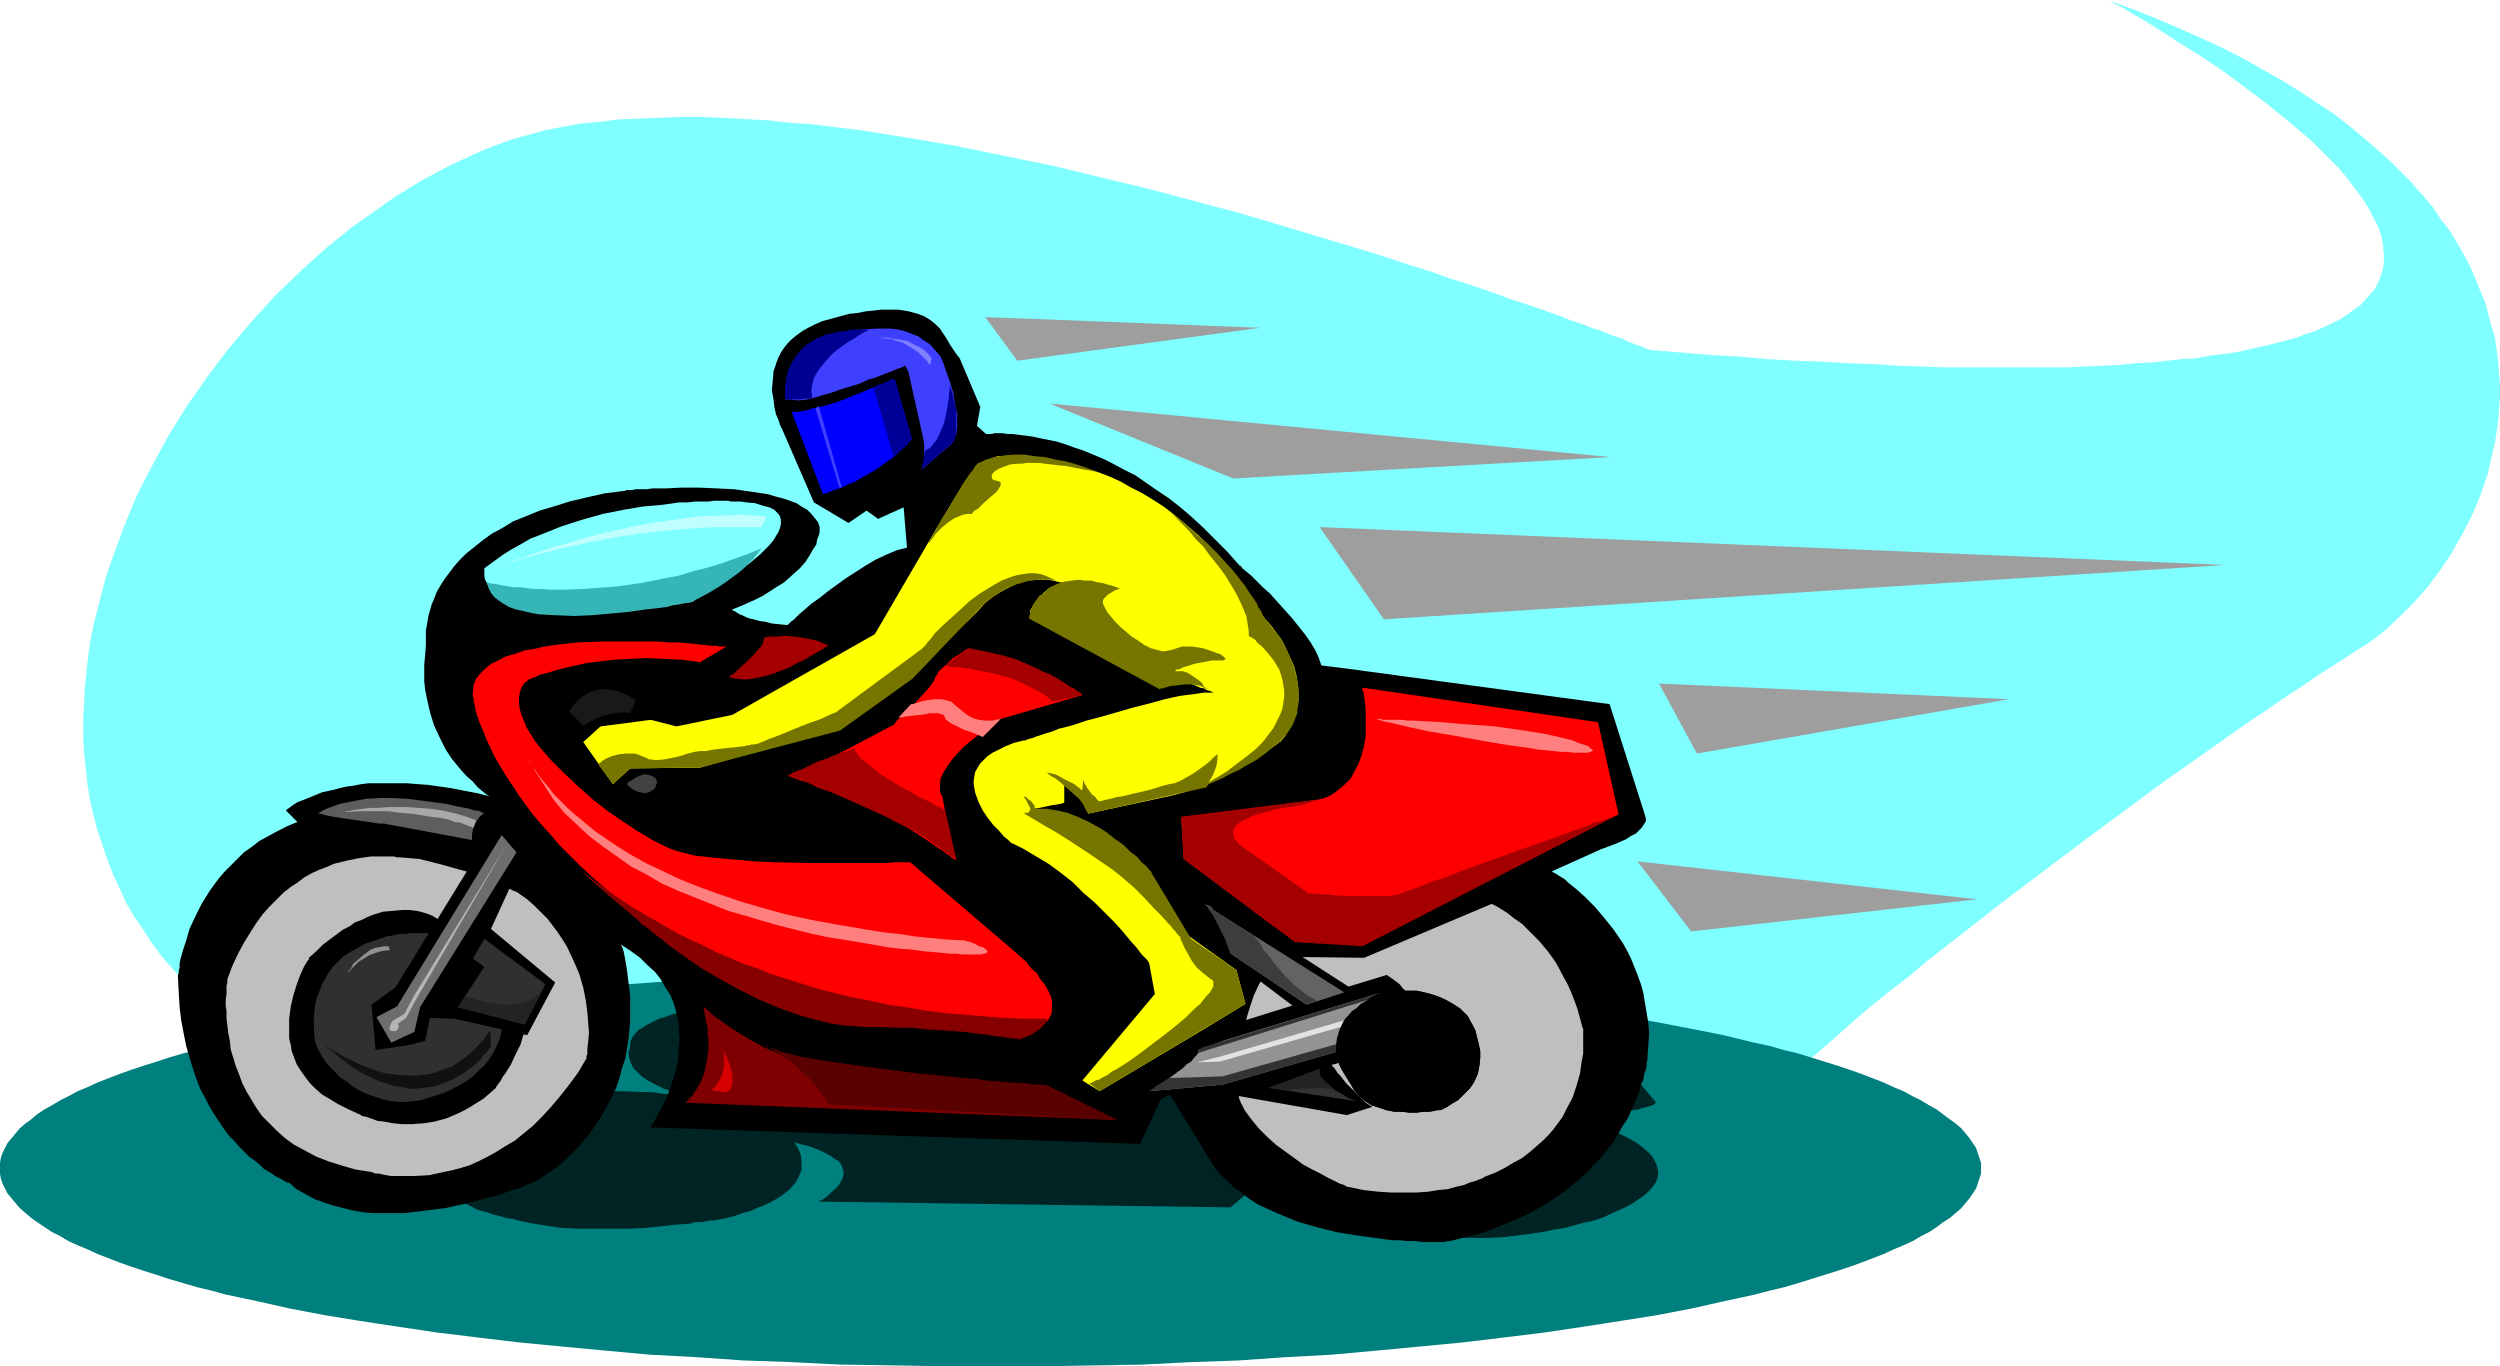 <?xml version="1.0" encoding="UTF-8" standalone="no"?>
<svg
   version="1.0"
   width="129.766mm"
   height="70.918mm"
   id="svg70"
   sodipodi:docname="Racing - Motorcycle 1.wmf"
   xmlns:inkscape="http://www.inkscape.org/namespaces/inkscape"
   xmlns:sodipodi="http://sodipodi.sourceforge.net/DTD/sodipodi-0.dtd"
   xmlns="http://www.w3.org/2000/svg"
   xmlns:svg="http://www.w3.org/2000/svg">
  <sodipodi:namedview
     id="namedview70"
     pagecolor="#ffffff"
     bordercolor="#000000"
     borderopacity="0.25"
     inkscape:showpageshadow="2"
     inkscape:pageopacity="0.0"
     inkscape:pagecheckerboard="0"
     inkscape:deskcolor="#d1d1d1"
     inkscape:document-units="mm" />
  <defs
     id="defs1">
    <pattern
       id="WMFhbasepattern"
       patternUnits="userSpaceOnUse"
       width="6"
       height="6"
       x="0"
       y="0" />
  </defs>
  <path
     style="fill:#7fffff;fill-opacity:1;fill-rule:evenodd;stroke:none"
     d="m 413.372,0 h 0.162 l 0.323,0.162 0.646,0.323 0.808,0.485 0.97,0.485 1.131,0.646 1.293,0.808 1.454,0.808 1.616,0.969 1.778,1.131 1.778,1.131 1.939,1.293 2.101,1.293 2.101,1.293 4.363,2.908 4.363,3.231 4.525,3.393 4.363,3.554 4.202,3.554 1.939,1.939 1.939,1.939 1.778,1.777 1.616,1.939 1.454,1.939 1.454,1.939 1.131,1.777 0.97,1.939 0.97,1.777 0.646,1.939 0.323,1.777 0.162,1.777 v 1.777 l -0.323,1.616 -0.646,1.777 -0.808,1.616 -1.293,1.454 -1.454,1.616 -1.778,1.293 -1.131,0.808 -0.97,0.646 -1.293,0.646 -1.293,0.646 -1.454,0.646 -1.454,0.646 -1.616,0.485 -1.616,0.646 -1.778,0.485 -1.939,0.485 -1.939,0.485 -2.101,0.485 -2.101,0.485 -2.262,0.485 -2.424,0.323 -2.586,0.323 -2.586,0.485 -2.747,0.162 -2.909,0.323 -2.909,0.323 -3.07,0.162 -3.232,0.323 -3.394,0.162 -3.394,0.162 -3.555,0.162 h -3.717 -3.878 -8.08 -4.202 -4.525 l -4.525,-0.162 -4.525,-0.162 -4.848,-0.323 -5.01,-0.162 -5.01,-0.323 -5.171,-0.162 -5.494,-0.323 -5.494,-0.485 -5.656,-0.323 -5.818,-0.485 -5.979,-0.485 -0.162,-0.162 h -0.323 l -0.646,-0.323 -0.808,-0.323 -0.97,-0.323 -1.293,-0.485 -1.293,-0.646 -1.616,-0.485 -1.939,-0.808 -1.939,-0.646 -2.101,-0.808 -2.424,-0.808 -2.424,-0.969 -2.747,-0.969 -2.747,-0.969 -3.07,-0.969 -3.07,-1.131 -3.232,-1.131 -3.394,-1.131 -3.555,-1.131 -3.555,-1.293 -3.717,-1.131 -3.878,-1.293 -4.04,-1.293 -8.08,-2.423 -8.565,-2.585 -8.726,-2.585 -9.05,-2.423 -9.211,-2.423 -9.373,-2.262 -9.373,-2.262 -9.534,-1.939 -9.373,-1.939 -9.534,-1.616 -9.211,-1.454 -9.211,-1.131 -4.525,-0.323 -4.525,-0.485 -8.565,-0.485 -4.363,-0.162 h -4.04 l -4.202,0.162 -3.878,0.162 -4.04,0.162 -3.717,0.485 -3.717,0.323 -3.555,0.646 -3.394,0.646 -3.394,0.969 -3.07,0.808 -3.07,1.131 -2.909,1.131 -5.979,2.747 -5.818,3.07 -5.494,3.393 -2.747,1.939 -2.747,1.939 -2.747,1.939 -2.586,2.1 -2.586,2.1 -5.01,4.524 -5.01,4.847 -4.525,5.009 -4.525,5.332 -4.04,5.332 -4.04,5.816 -3.555,5.655 -3.232,5.978 -1.616,3.07 -1.454,2.908 -1.293,3.07 -1.293,3.231 -1.131,3.07 -1.131,3.07 -1.131,3.231 -0.808,3.07 -0.808,3.231 -0.808,3.07 -0.646,3.231 -0.485,3.07 -0.323,3.231 -0.323,3.07 -0.162,3.231 -0.162,3.07 v 3.07 l 0.162,3.231 0.323,3.07 0.323,3.07 0.485,3.07 0.646,2.908 0.808,3.07 0.97,2.908 0.97,2.908 1.131,2.908 1.293,2.747 1.293,2.908 1.616,2.747 1.778,2.585 1.778,2.747 1.939,2.585 2.262,2.585 2.262,2.423 2.424,2.423 2.586,2.423 2.909,2.262 3.07,2.1 3.232,2.1 3.555,2.1 3.717,1.777 3.878,1.939 4.202,1.616 4.363,1.777 4.525,1.616 4.686,1.454 4.848,1.293 5.01,1.454 5.171,1.131 5.333,1.131 5.494,1.131 5.494,0.969 5.656,0.969 5.818,0.969 5.979,0.808 5.979,0.646 5.979,0.646 6.141,0.646 12.443,0.969 12.605,0.808 12.766,0.485 12.605,0.323 h 12.766 l 12.605,-0.162 12.443,-0.323 12.12,-0.485 5.979,-0.323 5.818,-0.323 5.818,-0.323 5.656,-0.485 5.494,-0.485 5.494,-0.485 5.333,-0.485 5.171,-0.646 5.01,-0.485 4.848,-0.646 4.686,-0.646 4.525,-0.646 4.202,-0.646 4.202,-0.808 3.878,-0.646 3.717,-0.808 3.394,-0.808 3.394,-0.808 3.07,-0.808 2.747,-0.808 2.424,-0.969 2.262,-0.808 1.939,-0.808 1.778,-0.969 1.293,-0.808 1.131,-0.969 1.939,-1.777 2.262,-2.1 2.424,-1.939 2.586,-2.262 2.747,-2.423 2.747,-2.423 3.07,-2.585 3.232,-2.585 3.394,-2.585 3.394,-2.908 3.555,-2.747 3.717,-2.908 7.434,-5.816 7.918,-5.978 7.918,-5.978 8.08,-5.978 8.08,-5.978 8.08,-5.655 7.757,-5.493 3.878,-2.585 3.717,-2.585 3.717,-2.423 3.555,-2.423 3.555,-2.262 3.232,-2.1 3.07,-1.939 2.909,-2.262 2.747,-2.585 2.747,-2.747 2.747,-3.07 2.424,-3.231 2.262,-3.393 2.101,-3.716 1.939,-3.716 1.616,-3.878 1.454,-4.201 0.97,-4.201 0.485,-2.1 0.323,-2.1 0.323,-2.262 0.162,-2.262 0.162,-2.262 v -2.262 l -0.162,-2.262 -0.162,-2.262 -0.323,-2.423 -0.323,-2.262 -0.646,-2.262 -0.646,-2.423 -0.646,-2.423 -0.97,-2.262 -0.97,-2.423 -0.97,-2.262 -1.293,-2.423 -1.293,-2.262 -1.454,-2.423 -1.778,-2.262 -1.616,-2.423 -1.939,-2.262 -2.101,-2.423 -2.262,-2.262 -2.262,-2.262 -2.586,-2.262 -2.586,-2.262 -2.747,-2.262 -2.909,-2.262 -3.232,-2.1 -3.394,-2.262 -3.394,-2.1 -3.717,-2.1 -3.717,-2.1 -4.04,-2.1 -4.202,-1.939 -4.363,-1.939 -4.525,-1.939 -4.848,-1.939 z"
     id="path1" />
  <path
     style="fill:#007f7f;fill-opacity:1;fill-rule:evenodd;stroke:none"
     d="m 194.243,268.036 h 10.019 l 9.858,-0.162 9.858,-0.162 9.534,-0.485 9.373,-0.323 9.211,-0.646 9.05,-0.485 8.888,-0.808 8.565,-0.808 8.403,-0.808 8.08,-0.969 7.918,-0.969 7.595,-1.131 7.272,-1.131 7.11,-1.131 6.787,-1.293 6.464,-1.454 5.979,-1.293 3.07,-0.808 2.747,-0.646 2.747,-0.808 2.586,-0.808 2.586,-0.808 2.586,-0.808 2.424,-0.808 2.262,-0.808 2.101,-0.808 2.101,-0.808 2.101,-0.969 1.939,-0.808 1.778,-0.808 1.616,-0.969 1.616,-0.808 1.454,-0.969 1.293,-0.969 1.293,-0.808 1.131,-0.969 1.131,-0.969 0.808,-0.969 0.808,-0.969 0.646,-0.969 0.646,-0.969 0.323,-0.969 0.323,-0.969 0.323,-0.969 v -0.969 -1.131 l -0.323,-0.969 -0.323,-0.969 -0.323,-0.969 -0.646,-0.969 -0.646,-0.969 -0.808,-0.969 -0.808,-0.969 -1.131,-0.969 -1.131,-0.808 -1.293,-0.969 -1.293,-0.969 -1.454,-0.808 -1.616,-0.969 -1.616,-0.808 -1.778,-0.969 -1.939,-0.808 -2.101,-0.969 -2.101,-0.808 -2.101,-0.808 -2.262,-0.808 -2.424,-0.808 -2.586,-0.808 -2.586,-0.808 -2.586,-0.808 -2.747,-0.646 -2.747,-0.808 -3.07,-0.646 -5.979,-1.454 -6.464,-1.293 -6.787,-1.293 -7.11,-1.293 -7.272,-1.131 -7.595,-1.131 -7.918,-0.969 -8.08,-0.969 -8.403,-0.808 -8.565,-0.808 -8.888,-0.646 -9.05,-0.646 -9.211,-0.485 -9.373,-0.485 -9.534,-0.323 -9.858,-0.323 h -9.858 l -10.019,-0.162 -9.858,0.162 h -9.858 l -9.858,0.323 -9.534,0.323 -9.373,0.485 -9.211,0.485 -9.05,0.646 -8.888,0.646 -8.565,0.808 -8.403,0.808 -8.08,0.969 -7.918,0.969 -7.595,1.131 -7.434,1.131 -6.949,1.293 -6.787,1.293 -6.464,1.293 -6.141,1.454 -2.909,0.646 -2.747,0.808 -2.747,0.646 -2.747,0.808 -2.424,0.808 -2.586,0.808 -2.424,0.808 -2.262,0.808 -2.101,0.808 -2.101,0.808 -2.101,0.969 -1.939,0.808 -1.778,0.969 -1.616,0.808 -1.616,0.969 -1.454,0.808 -1.454,0.969 -1.131,0.969 -1.131,0.808 -1.131,0.969 -0.808,0.969 -0.808,0.969 -0.808,0.969 -0.485,0.969 -0.485,0.969 -0.323,0.969 L 0,228.13 v 1.131 0.969 l 0.162,0.969 0.323,0.969 0.485,0.969 0.485,0.969 0.808,0.969 0.808,0.969 0.808,0.969 1.131,0.969 1.131,0.969 1.131,0.808 1.454,0.969 1.454,0.969 1.616,0.808 1.616,0.969 1.778,0.808 1.939,0.808 2.101,0.969 2.101,0.808 2.101,0.808 2.262,0.808 2.424,0.808 2.586,0.808 2.424,0.808 2.747,0.808 2.747,0.808 2.747,0.646 2.909,0.808 6.141,1.293 6.464,1.454 6.787,1.293 6.949,1.131 7.434,1.131 7.595,1.131 7.918,0.969 8.08,0.969 8.403,0.808 8.565,0.808 8.888,0.808 9.05,0.485 9.211,0.646 9.373,0.323 9.534,0.485 9.858,0.162 9.858,0.162 z"
     id="path2" />
  <path
     style="fill:#002323;fill-opacity:1;fill-rule:evenodd;stroke:none"
     d="m 155.782,224.091 0.162,0.162 0.162,0.323 0.323,0.485 0.323,0.646 0.323,0.808 0.162,0.969 v 0.969 1.131 l -0.485,1.131 -0.646,1.293 -0.646,0.646 -0.485,0.646 -0.646,0.485 -0.808,0.646 -0.97,0.646 -1.131,0.646 -1.293,0.646 -1.293,0.485 -1.454,0.646 -1.616,0.485 -1.939,0.646 -1.939,0.485 v 0 h -0.323 l -0.323,0.162 h -0.485 l -0.646,0.162 h -0.808 l -0.808,0.162 -0.97,0.162 h -1.131 l -1.131,0.323 -2.586,0.162 -2.909,0.323 -3.07,0.323 -3.232,0.162 h -3.394 -3.394 -3.394 l -3.232,-0.162 -3.232,-0.485 -2.909,-0.485 -2.909,-0.646 v 0 l -0.162,-0.162 h -0.162 -0.323 l -0.97,-0.162 -1.131,-0.323 -1.293,-0.323 -1.454,-0.485 -1.778,-0.485 -1.616,-0.808 -1.616,-0.808 -1.616,-0.808 -1.616,-1.131 -1.454,-1.131 -1.131,-1.454 -0.97,-1.454 -0.323,-0.808 -0.323,-0.808 -0.162,-0.969 -0.162,-0.808 v -0.162 l 0.162,-0.162 0.162,-0.323 0.162,-0.485 0.323,-0.646 0.485,-0.646 0.808,-0.808 0.808,-0.808 0.97,-0.646 1.454,-0.969 1.616,-0.808 1.778,-0.808 2.262,-0.808 1.293,-0.323 1.293,-0.323 1.293,-0.323 1.616,-0.323 1.616,-0.323 1.616,-0.323 -1.939,-0.646 h 0.162 l 0.323,-0.162 0.646,-0.162 0.808,-0.162 1.131,-0.162 1.293,-0.162 1.616,-0.323 1.939,-0.162 2.101,-0.162 2.424,-0.162 h 2.747 3.07 3.394 l 3.717,0.162 h 1.939 l 2.101,0.323 2.101,0.162 2.262,0.162 h -0.162 l -0.485,-0.162 -0.646,-0.162 -0.808,-0.323 -0.97,-0.323 -0.97,-0.323 -2.262,-1.131 -1.131,-0.646 -0.97,-0.646 -0.808,-0.808 -0.808,-0.808 -0.485,-0.969 -0.323,-0.969 -0.162,-1.131 0.162,-0.485 0.162,-0.646 v 0 -0.323 -0.323 l 0.162,-0.646 0.323,-0.646 0.485,-0.646 0.808,-0.808 0.646,-0.323 0.646,-0.485 0.646,-0.323 0.97,-0.485 0.97,-0.485 1.131,-0.323 1.293,-0.485 1.293,-0.323 1.454,-0.485 1.778,-0.323 1.778,-0.323 2.101,-0.485 2.262,-0.323 2.424,-0.162 2.586,-0.323 2.747,-0.323 2.909,-0.162 3.232,-0.162 h 0.808 l 0.485,-0.162 h 1.454 0.97 1.131 l 2.262,-0.162 h 5.333 l 2.747,0.162 5.818,0.162 2.747,0.162 2.424,0.323 h 1.131 l 1.131,0.162 0.97,0.323 0.808,0.162 0.646,0.162 0.646,0.323 0.485,0.323 0.323,0.323 v 0 l -0.162,0.485 -0.162,0.162 -0.323,0.323 -0.485,0.323 -0.485,0.485 -0.808,0.323 -0.97,0.485 -1.131,0.323 -1.454,0.485 -1.616,0.485 -1.939,0.323 -2.262,0.485 -2.586,0.485 v 0 l 0.323,0.162 h 0.485 l 0.808,0.162 h 0.485 l 0.646,0.162 0.808,0.162 h 0.808 l 0.97,0.162 h 1.131 1.293 l 1.293,0.162 0.162,-0.162 h 0.323 l 0.646,-0.162 0.808,-0.323 0.97,-0.323 0.97,-0.485 1.293,-0.323 1.454,-0.323 3.07,-0.969 3.232,-0.808 3.394,-0.646 3.394,-0.323 -0.485,-2.585 -4.363,0.808 -1.778,-0.646 -2.909,0.808 -5.818,-1.293 -5.333,-4.685 v 0 l -0.323,-0.162 -0.162,-0.323 -0.323,-0.323 -0.646,-0.969 v -0.485 -0.646 l 0.162,-0.646 0.485,-0.646 0.808,-0.485 0.485,-0.323 0.485,-0.323 1.454,-0.485 0.97,-0.323 0.97,-0.162 1.131,-0.323 1.293,-0.162 1.293,-0.162 1.616,-0.162 h 1.454 l 1.454,-0.162 1.293,-0.162 h 1.293 2.262 1.939 1.616 l 1.454,0.162 1.131,0.162 0.97,0.323 0.808,0.162 0.646,0.323 1.131,0.646 0.485,0.323 0.646,0.323 1.131,0.646 3.394,3.07 -0.485,1.131 1.293,0.485 h 0.97 0.485 0.646 0.646 1.778 l 0.97,0.162 h 2.262 l 2.424,0.162 2.909,0.323 3.07,0.485 3.232,0.485 3.394,0.646 3.717,0.808 3.717,1.131 3.878,1.131 3.878,1.293 3.878,1.777 h 0.162 l 0.323,0.162 0.646,0.162 0.808,0.323 0.97,0.323 0.97,0.323 2.262,0.969 2.424,0.969 2.262,1.131 0.97,0.485 0.808,0.485 0.485,0.485 0.485,0.485 4.202,0.162 43.309,2.262 5.818,6.947 v 0 l 0.162,0.162 v 0.162 l -0.162,0.162 -0.162,0.162 -0.323,0.162 -0.485,0.162 -0.646,0.162 -0.646,0.162 -0.97,0.323 -1.131,0.162 -1.293,0.162 -1.616,0.162 -8.08,1.454 v 0 h 0.162 l 0.162,0.162 h 0.323 l 0.97,0.323 1.131,0.323 1.293,0.323 1.454,0.485 1.454,0.646 1.616,0.646 1.616,0.808 1.454,0.808 1.293,0.969 1.293,1.131 0.808,0.969 0.646,1.293 0.162,0.646 0.162,0.646 v 0.808 l -0.162,0.646 v 0.162 l -0.162,0.162 -0.162,0.485 -0.485,0.646 -0.646,0.808 -0.808,0.808 -1.131,0.808 -1.454,0.969 -0.808,0.485 -0.97,0.485 -2.262,0.969 -1.293,0.646 -1.293,0.485 -1.616,0.485 -1.616,0.323 -1.616,0.485 -1.939,0.485 -2.101,0.323 -2.101,0.485 -2.424,0.323 -2.424,0.323 -2.586,0.323 -2.909,0.162 h -6.787 -2.747 l -2.909,-0.162 -3.07,-0.162 -3.07,-0.162 -3.394,-0.323 -3.232,-0.323 -3.232,-0.485 -2.909,-0.646 -2.909,-0.646 -1.293,-0.485 -1.131,-0.323 -1.131,-0.485 -1.131,-0.485 -7.11,-4.524 -1.454,0.323 -3.394,2.908 -80.8,-1.131 0.162,-0.162 0.485,-0.162 0.485,-0.323 0.808,-0.646 0.646,-0.646 0.808,-0.646 0.646,-0.808 0.485,-0.808 0.323,-0.969 v -0.808 l -0.162,-0.485 -0.162,-0.485 -0.323,-0.646 -0.485,-0.485 -0.646,-0.323 -0.646,-0.485 -0.808,-0.485 -0.97,-0.485 -1.131,-0.485 -1.293,-0.485 -1.293,-0.323 z"
     id="path3" />
  <path
     style="fill:#000000;fill-opacity:1;fill-rule:evenodd;stroke:none"
     d="m 121.846,185.315 v 0.162 l 0.162,0.162 0.162,0.485 0.162,0.485 0.162,0.808 0.162,0.808 0.162,0.969 0.162,0.969 0.162,1.293 0.162,1.293 0.162,1.293 0.162,1.616 v 1.454 1.616 1.616 l -0.162,1.777 -0.162,1.777 -0.323,1.939 -0.323,1.939 -0.646,1.777 -0.485,1.939 -0.646,1.939 -0.97,1.939 -0.97,1.939 -1.131,1.939 -1.293,1.939 -1.293,1.777 -1.616,1.939 -1.778,1.777 -1.939,1.777 -2.262,1.616 -2.262,1.616 h -0.162 l -0.323,0.162 -0.323,0.162 -0.646,0.162 -0.808,0.323 -0.808,0.485 -1.131,0.323 -1.131,0.323 -1.293,0.485 -1.454,0.485 -1.454,0.323 -1.616,0.485 -3.232,0.808 -3.717,0.808 -3.878,0.485 -4.04,0.485 h -4.04 -2.101 l -1.939,-0.162 -1.939,-0.323 -1.939,-0.485 -1.939,-0.485 -1.939,-0.646 -1.778,-0.646 -1.778,-0.969 -1.778,-0.969 -1.454,-1.293 h -0.162 -0.162 l -0.323,-0.162 -0.323,-0.162 -0.485,-0.323 -0.646,-0.323 -0.646,-0.323 -0.646,-0.485 -0.808,-0.485 -0.808,-0.485 -0.808,-0.808 -0.97,-0.808 -0.97,-0.646 -0.97,-0.969 -0.97,-0.969 -0.97,-1.131 -1.131,-1.131 -0.97,-1.293 -0.97,-1.454 -0.97,-1.454 -0.97,-1.616 -0.808,-1.616 -0.97,-1.777 -0.808,-2.1 -0.646,-1.939 -0.646,-2.1 -0.646,-2.262 -0.485,-2.423 -0.485,-2.585 -0.323,-2.585 -0.162,-2.747 -0.162,-3.07 v -0.162 -0.323 l 0.162,-0.485 v -0.485 l 0.162,-0.485 v -0.808 l 0.162,-0.808 0.485,-1.777 0.646,-1.939 0.646,-2.262 1.131,-2.423 1.293,-2.585 1.616,-2.585 1.778,-2.423 1.131,-1.293 2.424,-2.423 1.293,-1.293 1.616,-1.131 1.454,-1.131 1.778,-0.969 1.778,-0.969 1.939,-0.969 1.939,-0.808 -2.262,-2.262 0.162,-0.162 0.485,-0.323 0.646,-0.485 0.97,-0.646 1.293,-0.485 1.616,-0.646 1.939,-0.808 2.262,-0.485 1.131,-0.323 1.454,-0.323 1.293,-0.162 1.616,-0.323 1.454,-0.162 h 1.778 1.778 1.778 2.101 l 1.939,0.162 2.262,0.162 2.262,0.323 2.262,0.323 2.424,0.485 2.586,0.485 2.586,0.646 v 0 h -0.162 l -0.162,-0.162 -0.323,-0.162 -0.808,-0.646 -0.97,-0.808 -0.97,-1.131 -1.293,-1.131 -1.293,-1.454 -1.454,-1.777 -1.293,-1.939 -1.131,-2.262 -1.131,-2.423 -0.808,-2.585 -0.646,-2.908 -0.323,-1.616 -0.162,-1.616 v -1.616 -1.616 l 0.162,-1.777 0.162,-1.939 v -0.323 -0.323 -1.616 -0.808 l 0.162,-0.808 0.162,-0.969 0.162,-0.969 0.323,-1.131 0.323,-1.131 0.485,-1.131 0.485,-1.293 0.646,-1.131 0.808,-1.293 0.97,-1.293 0.97,-1.293 1.131,-1.293 1.293,-1.293 1.616,-1.293 1.616,-1.293 1.778,-1.293 2.101,-1.131 2.101,-1.293 2.424,-0.969 2.747,-1.131 2.747,-0.808 3.07,-0.969 3.394,-0.808 3.555,-0.808 3.878,-0.485 h 0.162 l 0.162,-0.162 h 0.485 0.646 l 0.808,-0.162 h 0.97 1.131 l 1.131,-0.162 h 1.454 1.293 l 3.07,-0.162 h 3.232 l 3.555,0.162 3.394,0.162 3.394,0.485 3.232,0.485 1.616,0.485 1.293,0.323 1.454,0.485 1.293,0.485 0.97,0.646 1.131,0.646 0.808,0.808 0.646,0.808 0.646,0.808 0.323,0.969 v 0.485 0.485 l -0.162,0.646 -0.323,0.808 -0.162,0.969 -0.646,0.969 -0.646,1.131 -0.808,1.293 -1.131,1.293 -1.454,1.293 -1.616,1.454 -2.101,1.293 -0.97,0.646 -1.293,0.808 -1.293,0.646 -1.454,0.646 -1.454,0.646 -1.616,0.646 v 0.162 l 0.485,0.162 0.162,0.162 0.323,0.162 0.485,0.323 0.485,0.162 0.646,0.323 0.808,0.323 0.808,0.162 1.131,0.323 1.131,0.162 1.293,0.323 1.454,0.162 1.616,0.162 0.162,-0.162 0.162,-0.162 0.323,-0.323 0.646,-0.485 0.97,-0.969 1.131,-0.969 1.293,-1.131 1.616,-1.131 1.616,-1.293 1.778,-1.293 1.778,-1.293 4.04,-2.585 1.939,-1.131 2.101,-0.969 1.939,-0.808 1.939,-0.485 -0.646,-7.917 -5.01,2.262 -2.262,-1.616 -3.555,2.423 -6.787,-4.039 -6.302,-14.541 v 0 l -0.162,-0.162 v -0.162 l -0.162,-0.323 -0.323,-0.969 -0.485,-1.131 -0.323,-1.454 -0.162,-1.454 -0.323,-1.777 0.162,-1.777 0.162,-1.939 0.646,-1.939 0.323,-0.808 0.485,-0.969 0.646,-0.969 0.646,-0.808 0.808,-0.808 0.97,-0.808 1.131,-0.808 1.131,-0.646 1.293,-0.646 1.454,-0.646 1.778,-0.485 1.778,-0.485 1.778,-0.485 1.616,-0.162 1.616,-0.323 1.616,-0.162 1.293,-0.162 h 1.293 1.293 0.97 l 1.939,0.323 1.778,0.485 1.293,0.485 1.293,0.808 0.97,0.808 0.808,0.808 1.293,1.939 0.646,1.131 0.646,0.969 0.646,0.969 0.646,0.808 4.04,9.532 -0.646,3.716 1.778,1.616 h 0.323 0.323 0.485 l 0.485,-0.162 h 1.616 l 0.97,0.162 h 1.131 l 1.131,0.162 1.293,0.162 1.293,0.162 1.454,0.323 1.616,0.323 1.616,0.323 1.616,0.485 1.778,0.646 1.939,0.646 1.939,0.808 1.939,0.808 1.939,0.969 2.101,1.131 2.262,1.131 2.101,1.454 2.101,1.454 2.424,1.616 2.262,1.777 2.262,1.939 2.262,2.1 2.262,2.262 2.424,2.423 2.424,2.747 v 0 h 0.162 l 0.162,0.162 0.162,0.323 0.808,0.646 0.97,0.808 0.97,0.969 1.293,1.293 1.454,1.293 1.293,1.454 2.909,3.231 1.293,1.616 1.293,1.616 1.131,1.616 0.97,1.616 0.646,1.454 0.485,1.454 5.171,0.646 51.389,6.947 6.949,21.811 v 0.162 l 0.162,0.323 v 0.646 l -0.162,0.323 -0.323,0.485 -0.323,0.485 -0.485,0.485 -0.646,0.646 -0.97,0.485 -0.97,0.646 -1.454,0.646 -1.616,0.646 -1.778,0.646 -9.696,4.362 v 0 l 0.162,0.162 0.323,0.162 0.323,0.162 0.485,0.323 1.293,0.808 0.646,0.646 0.808,0.646 0.808,0.646 1.616,1.454 1.939,1.939 1.778,2.1 1.939,2.423 1.778,2.585 0.808,1.454 0.808,1.616 0.646,1.616 0.646,1.616 0.646,1.777 0.485,1.777 0.323,1.939 0.323,1.939 0.323,1.939 0.162,2.1 -0.162,2.262 -0.162,2.262 v 0 0.162 0.485 l -0.162,0.485 v 0.646 l -0.162,0.808 -0.323,0.808 -0.162,1.131 -0.485,0.969 -0.323,1.293 -0.485,1.293 -0.485,1.131 -0.646,1.454 -0.646,1.454 -0.97,1.454 -0.808,1.454 -0.97,1.616 -1.131,1.454 -1.293,1.616 -1.454,1.454 -1.454,1.616 -1.616,1.454 -1.778,1.454 -1.939,1.454 -2.101,1.454 -2.262,1.293 -2.424,1.293 -2.586,1.131 -2.747,1.131 -2.909,1.131 -3.232,0.808 -3.232,0.808 h -0.485 l -0.485,0.162 h -4.525 l -1.293,-0.162 h -1.454 l -1.616,-0.162 h -1.454 l -3.555,-0.485 -3.555,-0.485 -3.878,-0.646 -3.878,-0.969 -3.878,-1.131 -3.878,-1.616 -1.778,-0.808 -1.778,-0.808 -1.778,-1.131 -1.454,-1.131 -1.616,-1.131 -1.454,-1.454 -1.454,-1.293 -1.131,-1.616 -8.565,-13.895 -1.778,0.969 -4.04,8.725 -95.99,-3.231 v -0.162 l 0.162,-0.162 0.162,-0.323 0.323,-0.485 0.323,-0.485 0.323,-0.646 0.323,-0.808 0.485,-0.808 0.97,-1.777 0.808,-2.262 0.808,-2.423 0.646,-2.747 0.162,-2.747 0.162,-1.454 -0.162,-1.454 v -1.454 l -0.323,-1.616 -0.323,-1.454 -0.485,-1.454 -0.646,-1.454 -0.97,-1.454 -0.808,-1.454 -1.131,-1.454 -1.454,-1.293 -1.454,-1.454 -1.778,-1.293 z"
     id="path4" />
  <path
     style="fill:#5e5e5e;fill-opacity:1;fill-rule:evenodd;stroke:none"
     d="m 62.378,159.626 h 0.162 0.323 l 0.485,0.162 0.646,0.162 0.808,0.162 0.808,0.162 2.101,0.323 4.525,0.646 2.101,0.323 h 0.97 l 0.808,0.162 16.483,3.07 v -1.131 l 0.162,-0.808 0.162,-0.808 0.485,-0.808 0.646,-0.969 0.97,-0.808 v 0 h -0.323 l -0.162,-0.162 -0.485,-0.162 -0.646,-0.162 h -0.485 l -0.808,-0.323 -0.808,-0.162 -1.778,-0.323 -2.101,-0.485 -2.424,-0.323 -2.424,-0.323 -2.586,-0.323 -2.747,-0.162 h -2.747 l -2.747,0.162 -2.586,0.485 -2.424,0.485 -2.262,0.808 -1.131,0.485 z"
     id="path5" />
  <path
     style="fill:#7f0000;fill-opacity:1;fill-rule:evenodd;stroke:none"
     d="m 137.845,197.271 0.162,0.162 v 0.485 l 0.162,0.485 0.162,0.969 0.162,0.969 0.323,1.131 v 1.454 l 0.162,1.293 v 1.616 l -0.162,1.616 -0.323,1.454 -0.323,1.616 -0.646,1.616 -0.808,1.454 -0.97,1.454 -1.293,1.293 84.678,3.393 -13.736,-6.786 h -0.162 -0.323 l -0.646,0.162 h -0.808 -1.131 l -1.293,0.162 h -1.454 l -1.616,0.162 h -1.939 l -1.939,0.162 h -2.101 l -2.262,-0.162 h -2.262 l -2.586,-0.162 -2.424,-0.162 -2.586,-0.162 -5.494,-0.646 -5.494,-0.808 -5.656,-1.293 -2.909,-0.808 -2.747,-0.808 -2.747,-0.969 -2.586,-1.131 -2.586,-1.131 -2.586,-1.454 -2.424,-1.454 -2.424,-1.616 -2.262,-1.616 z"
     id="path6" />
  <path
     style="fill:#424242;fill-opacity:1;fill-rule:evenodd;stroke:none"
     d="m 122.977,153.81 0.162,-0.162 0.323,-0.323 0.646,-0.323 0.646,-0.485 0.808,-0.323 0.808,-0.323 0.97,0.162 0.485,0.162 0.323,0.162 0.485,0.323 0.162,0.485 0.162,0.323 -0.162,0.323 -0.162,0.485 -0.162,0.323 -0.323,0.323 -0.808,0.485 -0.646,0.162 h -0.485 l -0.646,-0.162 -0.646,-0.162 -0.646,-0.323 -0.646,-0.485 z"
     id="path7" />
  <path
     style="fill:#bfbfbf;fill-opacity:1;fill-rule:evenodd;stroke:none"
     d="m 290.718,176.591 v 0 h 0.162 l 0.485,0.323 0.646,0.162 1.131,0.485 1.131,0.646 1.293,0.808 1.454,1.131 1.616,1.131 1.616,1.616 1.616,1.616 1.778,2.1 1.616,2.262 1.454,2.747 0.808,1.454 0.646,1.454 0.646,1.616 0.646,1.777 0.485,1.777 0.485,1.777 v 0.162 l 0.162,0.162 v 0.162 0.485 0.485 0.485 1.454 1.777 l -0.323,1.777 -0.323,2.262 -0.646,2.262 -0.808,2.423 -1.293,2.423 -0.646,1.293 -0.808,1.131 -0.97,1.293 -0.97,1.131 -1.131,1.131 -1.293,1.131 -1.293,1.131 -1.454,1.131 -1.778,0.969 -1.616,0.969 -1.939,0.969 -2.101,0.808 -0.162,0.162 -0.323,0.162 -0.485,0.162 -0.808,0.323 -1.131,0.323 -1.131,0.485 -1.454,0.323 -1.778,0.485 -1.778,0.162 -1.939,0.323 -2.262,0.162 h -2.424 -2.586 l -2.586,-0.162 -2.909,-0.323 -3.07,-0.646 h -0.162 v 0 l -0.485,-0.323 -0.97,-0.323 -0.97,-0.485 -1.293,-0.646 -1.454,-0.808 -1.616,-0.808 -1.778,-0.969 -1.778,-1.293 -1.778,-1.293 -1.778,-1.293 -1.616,-1.454 -1.778,-1.777 -1.454,-1.777 -1.293,-1.777 -0.97,-1.939 v -0.162 l -0.162,-0.323 v -0.646 -0.969 l -0.162,-0.969 v -1.293 l 0.162,-1.293 v -1.616 l 0.162,-1.616 0.162,-1.777 0.323,-1.939 0.485,-1.939 0.485,-1.939 0.646,-2.1 0.646,-1.939 0.97,-2.1 1.131,-1.939 1.131,-1.939 1.454,-1.939 1.616,-1.939 1.778,-1.777 2.101,-1.454 2.262,-1.616 2.424,-1.293 2.747,-1.131 2.909,-0.969 1.616,-0.323 1.616,-0.323 1.778,-0.323 1.778,-0.323 1.939,-0.162 h 1.939 l 2.101,-0.162 2.101,0.162 h 2.262 l 2.262,0.162 2.424,0.323 z"
     id="path8" />
  <path
     style="fill:#000000;fill-opacity:1;fill-rule:evenodd;stroke:none"
     d="m 270.518,194.847 h 0.162 l 0.323,-0.162 0.485,-0.162 h 0.808 l 0.97,-0.162 h 0.97 2.424 1.293 l 1.454,0.323 1.293,0.323 1.454,0.485 1.454,0.646 1.454,0.808 1.454,0.969 1.293,1.293 0.162,0.162 0.162,0.323 0.323,0.646 0.485,0.808 0.485,0.969 0.323,1.293 0.323,1.293 0.323,1.454 v 1.454 l -0.162,1.454 -0.323,1.616 -0.646,1.454 -0.485,0.808 -0.485,0.646 -0.808,0.808 -0.646,0.646 -0.808,0.808 -1.131,0.646 -0.97,0.646 -1.293,0.646 h -0.162 -0.485 l -0.646,0.162 -0.97,0.162 h -1.131 l -1.293,0.162 h -1.454 l -1.454,-0.162 h -1.454 l -1.616,-0.323 -1.454,-0.485 -1.454,-0.485 -1.293,-0.808 -1.131,-0.969 -0.97,-1.131 -0.808,-1.454 -0.162,-0.162 -0.162,-0.323 -0.323,-0.485 -0.485,-0.808 -0.485,-0.808 -0.485,-0.969 -0.323,-1.131 -0.323,-1.293 v -1.454 l 0.162,-1.293 0.485,-1.616 0.646,-1.454 0.485,-0.808 0.646,-0.646 0.646,-0.808 0.97,-0.646 0.808,-0.808 1.131,-0.646 1.131,-0.808 z"
     id="path9" />
  <path
     style="fill:#ff0000;fill-opacity:1;fill-rule:evenodd;stroke:none"
     d="m 92.758,135.715 v 0.162 0.323 0.323 l 0.162,0.485 v 0.485 l 0.162,0.646 0.162,0.808 0.162,0.808 0.323,0.969 0.323,0.969 0.485,1.131 0.485,1.131 0.485,1.293 0.646,1.293 0.646,1.454 0.808,1.454 0.97,1.616 0.97,1.616 1.131,1.616 1.131,1.777 1.293,1.777 1.454,1.939 1.616,1.939 1.778,1.939 1.778,2.1 2.101,2.1 2.101,2.1 2.262,2.1 2.586,2.262 2.586,2.262 2.747,2.423 h 0.162 l 0.162,0.162 0.323,0.323 0.485,0.485 0.485,0.485 0.646,0.485 0.808,0.646 0.97,0.808 0.97,0.808 1.131,0.808 1.131,0.969 1.293,0.808 2.747,1.939 3.07,2.1 3.394,2.1 3.555,1.939 3.878,1.939 3.878,1.616 4.04,1.454 2.101,0.485 2.101,0.485 2.101,0.485 2.101,0.323 2.101,0.162 2.262,0.162 h 3.232 l 3.07,0.162 3.07,0.162 2.747,0.162 2.747,0.162 2.424,0.323 2.262,0.162 2.262,0.162 1.778,0.323 1.778,0.162 1.454,0.162 1.131,0.162 0.97,0.162 0.808,0.162 h 0.323 0.162 0.162 l 0.485,-0.162 0.646,-0.162 0.808,-0.323 0.808,-0.485 0.97,-0.646 0.808,-0.808 0.808,-0.808 0.485,-0.969 0.162,-0.646 v -0.646 -0.646 -0.808 l -0.162,-0.646 -0.323,-0.808 -0.485,-0.969 -0.485,-0.808 -0.808,-0.969 -0.646,-1.131 -1.131,-0.969 -0.97,-1.293 -1.293,-1.131 -1.454,-1.293 -20.038,-17.126 h -0.97 -0.646 -1.778 l -1.131,0.162 h -1.131 -1.454 -11.797 l -7.595,-0.162 -3.878,-0.162 -3.717,-0.323 -3.394,-0.323 -1.778,-0.162 -1.454,-0.162 -1.454,-0.162 -1.293,-0.323 -1.293,-0.323 -1.131,-0.323 -0.97,-0.323 -1.131,-0.485 -1.293,-0.646 -1.293,-0.646 -1.293,-0.808 -1.454,-0.808 -2.909,-1.939 -3.07,-2.1 -2.909,-2.262 -2.909,-2.585 -2.747,-2.585 -2.586,-2.585 -2.262,-2.585 -0.97,-1.293 -0.808,-1.293 -0.808,-1.293 -0.485,-1.293 -0.485,-1.131 -0.323,-1.131 -0.162,-1.131 v -0.969 l 0.162,-1.131 0.323,-0.969 0.485,-0.808 0.808,-0.646 v 0 l 0.162,-0.162 0.485,-0.162 0.808,-0.323 0.97,-0.485 1.454,-0.323 1.454,-0.485 1.939,-0.485 2.101,-0.485 2.262,-0.485 2.586,-0.323 2.747,-0.323 3.07,-0.162 3.232,-0.162 3.232,0.162 3.555,0.162 3.717,0.485 5.171,-3.07 h -0.162 -0.485 -0.646 l -0.808,-0.162 h -1.131 l -1.293,-0.162 -1.454,-0.162 -1.616,-0.162 -1.939,-0.162 h -1.778 l -2.101,-0.162 h -2.101 -4.363 -4.686 l -4.525,0.162 -4.525,0.485 -2.101,0.323 -2.101,0.485 -1.939,0.323 -1.778,0.646 -1.778,0.485 -1.454,0.808 -1.454,0.646 -1.131,0.969 -0.97,0.969 -0.808,0.969 -0.485,1.293 z"
     id="path10" />
  <path
     style="fill:#7fffff;fill-opacity:1;fill-rule:evenodd;stroke:none"
     d="m 95.021,111.48 v 0.323 0.323 0.485 0.485 l 0.162,0.646 0.323,0.646 0.323,0.646 0.485,0.646 0.646,0.808 0.808,0.646 1.131,0.646 1.131,0.646 1.454,0.646 1.778,0.485 2.101,0.485 30.219,-1.939 h 0.162 l 0.323,-0.162 0.323,-0.323 0.646,-0.323 0.646,-0.323 0.808,-0.485 0.97,-0.646 0.97,-0.646 2.101,-1.454 2.262,-1.616 2.262,-1.616 2.101,-1.777 1.778,-1.777 0.808,-0.969 0.485,-0.808 0.485,-0.808 0.323,-0.808 0.162,-0.808 v -0.808 l -0.162,-0.646 -0.485,-0.646 -0.646,-0.646 -0.97,-0.485 -1.293,-0.323 -1.454,-0.485 -1.778,-0.162 -1.131,-0.162 h -1.131 -0.808 l -0.485,-0.162 h -2.747 l -1.131,0.162 h -1.293 -1.293 l -1.454,0.162 h -1.616 l -3.394,0.485 -3.717,0.323 -3.878,0.646 -4.04,0.808 -4.04,1.131 -4.04,1.293 -4.04,1.616 -2.101,0.808 -1.939,1.131 -1.778,0.969 -1.778,1.131 -1.778,1.293 z"
     id="path11" />
  <path
     style="fill:#ffff00;fill-opacity:1;fill-rule:evenodd;stroke:none"
     d="m 195.697,89.507 v 0 h 0.323 0.97 l 0.808,-0.162 h 0.808 l 1.131,0.162 h 1.131 1.293 l 1.293,0.162 1.454,0.323 1.616,0.162 1.616,0.323 1.778,0.485 1.939,0.485 1.939,0.646 1.939,0.646 2.101,0.808 2.101,0.969 1.939,1.131 2.262,1.131 2.101,1.293 2.262,1.454 2.262,1.777 2.101,1.777 2.262,1.939 2.101,2.1 2.101,2.262 2.262,2.585 2.101,2.747 1.939,2.908 2.101,3.231 0.162,0.162 0.162,0.162 0.162,0.323 0.646,0.646 0.808,0.969 0.808,1.131 0.97,1.293 0.808,1.616 0.808,1.777 0.808,1.777 0.485,1.939 0.323,2.1 v 2.1 l -0.162,2.1 -0.323,1.131 -0.323,1.131 -0.646,1.131 -0.485,0.969 -0.646,1.131 -0.97,1.131 h -0.162 l -0.323,0.323 -0.646,0.485 -0.808,0.485 -0.97,0.646 -1.131,0.808 -1.454,0.969 -1.454,0.969 -1.778,0.808 -1.778,0.969 -1.939,0.969 -1.939,0.808 -2.262,0.808 -2.101,0.808 -2.424,0.646 -2.262,0.485 -14.221,3.07 v -0.323 l -0.162,-0.485 -0.323,-0.646 -0.485,-0.808 -0.323,-0.485 -0.485,-0.485 -0.485,-0.646 -0.646,-0.485 -0.808,-0.646 -0.97,-0.808 v 3.716 0 h -0.162 l -0.485,0.162 -0.97,0.162 -0.97,0.162 -2.262,0.485 -0.97,0.162 -0.97,0.162 h 0.323 l 0.485,0.162 h 0.646 0.808 l 0.808,0.162 1.939,0.323 2.262,0.323 2.101,0.646 2.101,0.808 0.808,0.485 0.808,0.646 10.342,8.401 7.434,12.602 9.696,6.947 1.778,6.624 -7.434,4.524 -21.17,12.602 -3.394,-2.1 14.221,-16.964 -1.131,-6.139 v 0 l -0.162,-0.162 -0.162,-0.323 -0.323,-0.323 -0.323,-0.323 -0.485,-0.485 -0.485,-0.646 -0.485,-0.646 -1.293,-1.454 -1.454,-1.777 -1.616,-1.777 -1.939,-1.939 -1.939,-1.939 -2.262,-1.939 -2.101,-2.1 -2.262,-1.777 -2.424,-1.777 -2.424,-1.454 -2.424,-1.454 -2.262,-1.131 h -0.162 l -0.162,-0.162 -0.162,-0.162 -0.323,-0.323 -0.808,-0.646 -0.97,-1.131 -1.131,-1.131 -1.131,-1.454 -0.97,-1.454 -0.808,-1.616 -0.646,-1.777 -0.162,-0.808 -0.162,-0.969 v -0.646 l 0.162,-0.969 0.162,-0.808 0.485,-0.808 0.485,-0.808 0.646,-0.646 0.808,-0.808 0.97,-0.646 1.293,-0.646 1.293,-0.646 1.616,-0.646 1.939,-0.485 v 0 h 0.323 l 0.323,-0.162 0.485,-0.162 0.646,-0.162 0.808,-0.323 0.97,-0.323 0.97,-0.323 1.131,-0.323 1.131,-0.485 2.586,-0.646 2.909,-0.969 3.07,-0.808 6.141,-1.777 3.232,-0.808 2.909,-0.808 2.909,-0.646 2.586,-0.323 1.131,-0.162 0.97,-0.162 h 0.97 0.97 l -0.162,-0.162 h -0.162 l -0.323,-0.162 -0.646,-0.162 -0.485,-0.323 -0.808,-0.162 -1.454,-0.646 -1.778,-0.323 -1.778,-0.323 -0.646,-0.162 -0.808,0.162 h -0.646 l -0.646,0.323 v 0 l -0.162,-0.162 -0.323,-0.162 -0.485,-0.162 -0.323,-0.323 -0.646,-0.162 -1.293,-0.646 -1.616,-0.808 -1.939,-0.808 -2.101,-1.131 -1.939,-0.969 -4.525,-2.423 -2.101,-1.131 -2.101,-1.131 -1.939,-1.131 -1.616,-0.969 -1.454,-0.969 -0.646,-0.485 -0.485,-0.485 v 0 l 0.162,-0.162 0.162,-0.323 0.162,-0.323 0.646,-0.969 0.808,-0.969 0.97,-0.969 1.131,-0.969 0.646,-0.162 0.808,-0.323 0.646,-0.162 h 0.646 v -0.162 h -0.323 l -0.485,-0.162 -0.646,-0.162 -0.808,-0.162 -0.808,-0.162 h -1.131 -1.131 -1.293 l -1.293,0.323 -1.454,0.485 -1.454,0.646 -1.454,0.808 -1.616,0.969 -1.616,1.293 -1.616,1.777 -14.867,14.541 -13.09,8.886 -19.554,5.17 -6.787,1.939 -13.736,0.162 -3.394,3.07 -5.818,-8.24 3.394,-3.07 9.858,-1.293 5.01,1.293 10.989,-2.262 27.957,-15.833 11.958,-20.519 5.171,-8.563 3.07,-4.362 z"
     id="path12" />
  <path
     style="fill:#a50000;fill-opacity:1;fill-rule:evenodd;stroke:none"
     d="m 143.016,132.806 0.162,-0.162 0.162,-0.162 0.323,-0.162 0.485,-0.323 0.97,-0.969 1.293,-1.131 1.293,-1.293 1.131,-1.293 0.485,-0.485 0.323,-0.646 0.162,-0.646 0.162,-0.485 v 0 h 0.162 l 0.485,-0.162 h 0.485 0.646 0.646 l 1.616,-0.162 2.101,0.162 1.939,0.323 2.262,0.485 1.131,0.485 1.131,0.485 h -0.162 v 0.162 l -0.485,0.162 -0.646,0.485 -0.97,0.485 -1.131,0.646 -1.293,0.808 -1.454,0.646 -1.454,0.808 -3.232,1.293 -1.616,0.485 -1.616,0.323 -1.616,0.323 h -1.293 l -1.454,-0.162 z"
     id="path13" />
  <path
     style="fill:#ff0000;fill-opacity:1;fill-rule:evenodd;stroke:none"
     d="m 154.489,152.194 9.211,-3.878 11.312,-5.978 h 0.162 l 0.323,-0.323 0.323,-0.485 0.485,-0.485 0.646,-0.485 0.646,-0.808 1.616,-1.454 1.454,-1.616 1.454,-1.616 0.485,-0.646 0.485,-0.646 0.323,-0.646 0.162,-0.485 0.323,-0.323 0.162,-0.485 0.808,-0.808 1.131,-0.969 0.97,-0.969 1.131,-0.646 0.97,-0.646 0.323,-0.323 0.323,-0.162 h 0.162 l 0.162,-0.162 v 0 l 0.162,0.162 h 0.323 l 0.323,0.162 0.323,0.162 0.646,0.162 1.131,0.323 1.616,0.485 1.778,0.646 1.778,0.646 1.939,0.808 3.878,1.454 1.939,0.646 1.616,0.808 1.616,0.808 1.454,0.646 0.97,0.646 0.485,0.323 0.323,0.323 -15.998,4.685 h -0.162 -0.162 l -0.323,0.323 -0.808,0.485 -0.808,0.646 -1.131,0.808 -1.131,0.969 -2.586,2.1 -1.131,1.131 -1.131,1.293 -0.97,1.293 -0.808,1.293 -0.646,1.293 -0.162,1.293 v 0.646 0.485 l 0.162,0.646 0.323,0.485 0.485,2.585 2.262,10.017 v 0 0 l -0.162,-0.162 -0.323,-0.162 -0.323,-0.162 -0.485,-0.485 -0.646,-0.323 -0.485,-0.485 -0.808,-0.485 -1.616,-1.131 -1.939,-1.293 -2.262,-1.454 -2.262,-1.454 -2.586,-1.454 -2.747,-1.454 -2.747,-1.454 -2.747,-1.293 -2.909,-1.131 -2.747,-0.969 -2.747,-0.808 z"
     id="path14" />
  <path
     style="fill:#ff0000;fill-opacity:1;fill-rule:evenodd;stroke:none"
     d="m 232.219,168.512 21.816,16.318 13.251,0.808 7.272,-6.463 42.986,-19.388 -4.04,-18.095 -46.218,-6.786 v 0 0.162 0.323 l 0.162,0.323 0.162,0.808 0.162,1.293 0.162,1.454 v 1.454 1.777 1.939 l -0.323,1.777 -0.485,1.939 -0.646,1.777 -0.97,1.777 -0.485,0.969 -0.646,0.646 -0.808,0.808 -0.808,0.646 -0.808,0.646 -0.97,0.646 -1.131,0.485 -1.293,0.323 -26.826,3.393 z"
     id="path15" />
  <path
     style="fill:#191919;fill-opacity:1;fill-rule:evenodd;stroke:none"
     d="m 124.755,137.33 h -0.162 l -0.162,-0.162 -0.485,-0.323 -0.646,-0.323 -0.646,-0.323 -0.808,-0.323 -0.808,-0.323 -0.97,-0.162 -0.97,-0.162 h -1.131 l -0.97,0.162 -1.131,0.323 -1.131,0.646 -1.131,0.808 -0.97,0.969 -0.97,1.454 v 0 l 2.747,2.747 v 0 h 0.323 l 0.162,-0.323 0.323,-0.162 0.97,-0.485 1.293,-0.646 1.454,-0.485 1.616,-0.323 1.454,-0.162 h 0.808 l 0.808,0.162 z"
     id="path16" />
  <path
     style="fill:#870000;fill-opacity:1;fill-rule:evenodd;stroke:none"
     d="m 205.555,199.856 h -4.202 l -4.202,-0.162 -4.04,-0.323 -7.918,-0.646 -3.717,-0.485 -3.717,-0.646 -3.555,-0.485 -3.555,-0.808 -3.394,-0.646 -3.394,-0.808 -3.232,-0.808 -3.07,-0.969 -3.07,-0.969 -3.07,-0.969 -2.747,-1.131 -2.909,-0.969 -2.586,-1.131 -2.747,-1.131 -2.424,-1.293 -2.586,-1.131 -2.262,-1.131 -4.525,-2.585 -4.202,-2.423 -3.878,-2.585 -3.555,-2.585 -3.232,-2.423 2.262,2.1 2.424,2.1 2.586,2.262 2.747,2.262 v 0 l 0.323,0.323 0.323,0.323 0.485,0.323 0.485,0.485 0.646,0.646 0.808,0.485 0.97,0.808 0.97,0.808 1.131,0.808 1.131,0.969 1.293,0.969 2.747,1.939 3.07,2.1 3.394,1.939 3.555,1.939 3.878,1.939 3.878,1.616 4.04,1.454 4.202,1.131 2.101,0.485 2.101,0.323 2.101,0.162 2.101,0.162 h 3.232 l 3.232,0.162 h 2.909 l 2.909,0.323 2.586,0.162 2.586,0.162 2.262,0.162 2.101,0.323 1.939,0.162 1.778,0.323 1.454,0.162 1.131,0.162 0.97,0.162 h 0.808 l 0.323,0.162 h 0.162 v 0 h 0.162 l 0.485,-0.162 0.808,-0.323 0.808,-0.323 0.97,-0.646 0.97,-0.646 0.808,-0.969 z"
     id="path17" />
  <path
     style="fill:#ff7f7f;fill-opacity:1;fill-rule:evenodd;stroke:none"
     d="m 103.585,148.478 v 0 l 0.162,0.323 0.162,0.485 0.323,0.485 0.323,0.646 0.646,0.969 0.646,0.969 0.808,0.969 0.97,1.131 0.97,1.293 1.293,1.293 1.454,1.454 1.616,1.454 1.778,1.454 1.939,1.616 2.101,1.454 2.424,1.616 2.586,1.616 2.909,1.616 3.07,1.454 3.394,1.616 3.555,1.454 4.04,1.454 4.202,1.454 4.363,1.293 4.686,1.293 5.171,1.131 5.333,0.969 2.909,0.485 2.747,0.485 3.07,0.485 3.07,0.323 3.07,0.485 3.232,0.323 3.394,0.323 3.394,0.162 0.162,0.162 h 0.323 l 0.485,0.162 0.485,0.162 1.293,0.646 0.646,0.162 0.485,0.323 0.323,0.323 0.162,0.162 -0.162,0.323 -0.323,0.162 h -0.323 l -0.485,0.162 h -0.485 -2.262 -0.97 l -1.131,-0.162 h -1.293 l -1.616,-0.162 -1.778,-0.162 -1.939,-0.162 -2.101,-0.323 -2.424,-0.162 -2.586,-0.323 -2.586,-0.485 -2.909,-0.485 -2.909,-0.485 -3.07,-0.485 -3.07,-0.646 -3.232,-0.808 -3.232,-0.808 -3.394,-0.969 -3.232,-0.969 -3.394,-0.969 -3.232,-1.293 -3.232,-1.293 -3.232,-1.293 -3.232,-1.454 -3.07,-1.777 -3.07,-1.616 -2.747,-1.939 -2.747,-1.939 -2.747,-2.1 -2.424,-2.262 -2.424,-2.262 -2.101,-2.585 -1.778,-2.747 -1.778,-2.747 z"
     id="path18" />
  <path
     style="fill:#35b5b5;fill-opacity:1;fill-rule:evenodd;stroke:none"
     d="m 95.505,114.227 h 0.162 l 0.162,0.162 h 0.323 l 0.485,0.162 h 0.646 l 0.646,0.162 0.808,0.162 0.97,0.162 1.131,0.162 h 1.131 l 1.293,0.162 1.293,0.162 h 1.454 l 1.616,0.162 h 3.394 l 3.878,-0.162 1.939,-0.162 2.262,-0.162 2.101,-0.162 2.262,-0.323 2.262,-0.323 2.424,-0.485 2.424,-0.485 2.586,-0.485 2.586,-0.808 2.586,-0.646 2.747,-0.808 2.747,-0.969 2.747,-0.969 2.747,-1.131 v 0 l -0.162,0.323 -0.162,0.162 -0.323,0.485 -0.323,0.323 -0.485,0.646 -0.646,0.646 -0.646,0.646 -0.808,0.808 -0.97,0.808 -1.131,0.808 -1.293,0.969 -1.454,0.969 -1.616,0.969 -1.778,0.969 -1.939,0.969 v 0 l -0.323,0.162 h -0.485 l -0.808,0.162 -0.808,0.162 -1.131,0.162 -1.131,0.323 -1.293,0.162 -1.454,0.162 -1.454,0.162 -3.394,0.485 -3.394,0.323 -3.717,0.323 -3.555,0.162 -3.717,-0.162 -3.232,-0.162 -1.616,-0.323 -1.454,-0.323 -1.454,-0.323 -1.293,-0.485 -1.131,-0.646 -0.97,-0.646 -0.808,-0.646 -0.646,-0.808 -0.485,-0.969 z"
     id="path19" />
  <path
     style="fill:#bfffff;fill-opacity:1;fill-rule:evenodd;stroke:none"
     d="m 97.768,111.157 h 0.162 l 0.162,-0.162 0.485,-0.162 0.485,-0.162 0.808,-0.323 0.808,-0.323 0.97,-0.323 1.131,-0.323 1.131,-0.485 1.454,-0.485 1.454,-0.485 1.454,-0.485 3.394,-0.969 3.717,-1.131 3.878,-0.969 4.202,-0.969 4.363,-0.808 4.525,-0.646 4.525,-0.646 4.525,-0.162 4.525,-0.162 4.525,0.323 -1.131,2.1 h -0.646 -0.485 -4.363 -1.293 -1.293 -1.454 l -1.454,0.162 h -1.616 l -3.555,0.323 -3.717,0.323 -4.04,0.485 -4.202,0.646 -4.363,0.808 -4.686,0.969 -4.686,1.131 -4.848,1.293 z"
     id="path20" />
  <path
     style="fill:#590000;fill-opacity:1;fill-rule:evenodd;stroke:none"
     d="m 149.965,204.865 v 0.162 h 0.323 l 0.485,0.323 0.485,0.323 0.646,0.485 0.97,0.485 0.808,0.646 0.97,0.646 1.131,0.808 0.97,0.969 2.101,1.939 0.97,1.131 0.97,1.293 0.97,1.293 0.808,1.293 56.56,3.07 -13.736,-6.786 h -0.162 l -0.323,-0.162 h -0.808 -0.808 l -1.131,-0.162 -1.454,-0.162 h -1.616 l -1.616,-0.162 -1.939,-0.162 -1.939,-0.162 -2.101,-0.323 -2.262,-0.162 -4.686,-0.485 -5.01,-0.485 -5.01,-0.646 -4.848,-0.646 -4.686,-0.646 -2.101,-0.323 -2.101,-0.323 -1.939,-0.323 -1.939,-0.323 -1.616,-0.485 -1.616,-0.323 -1.131,-0.485 -1.131,-0.323 -0.97,-0.323 z"
     id="path21" />
  <path
     style="fill:#d60000;fill-opacity:1;fill-rule:evenodd;stroke:none"
     d="m 141.885,205.834 v 0.162 0.162 l 0.162,0.485 v 1.131 1.131 l -0.162,1.293 -0.485,1.293 -0.323,0.485 -0.323,0.646 -0.485,0.646 -0.646,0.485 v 0 l 0.323,0.162 0.808,0.162 0.97,0.162 h 0.485 l 0.485,-0.162 0.485,-0.323 0.323,-0.485 0.162,-0.646 v -0.808 -1.131 l -0.162,-0.485 -0.162,-0.808 -0.323,-0.808 -0.323,-0.808 z"
     id="path22" />
  <path
     style="fill:#a50000;fill-opacity:1;fill-rule:evenodd;stroke:none"
     d="m 154.489,152.194 v 0 l 0.323,0.162 h 0.323 l 0.485,0.323 0.646,0.162 0.646,0.323 0.808,0.162 0.97,0.323 0.97,0.485 0.97,0.485 2.424,0.808 2.586,1.131 2.586,1.131 5.656,2.585 2.747,1.454 2.747,1.293 2.424,1.454 2.262,1.616 1.939,1.454 0.97,0.646 0.646,0.646 v 0 l -2.262,-10.017 v 0 h -0.162 l -0.323,-0.162 -0.162,-0.162 -0.808,-0.323 -1.131,-0.646 -1.293,-0.646 -1.454,-0.646 -1.454,-0.969 -1.616,-0.808 -3.232,-1.939 -1.454,-0.969 -1.293,-1.131 -1.293,-0.969 -0.97,-0.808 -0.646,-0.969 -0.323,-0.485 v -0.323 h -0.162 -0.162 l -0.323,0.162 h -0.323 l -0.485,0.323 -0.646,0.162 -0.808,0.162 -0.646,0.323 -0.97,0.323 -0.97,0.485 -1.131,0.323 -1.131,0.485 -1.293,0.646 -1.293,0.646 -1.454,0.485 z"
     id="path23" />
  <path
     style="fill:#a50000;fill-opacity:1;fill-rule:evenodd;stroke:none"
     d="m 185.355,130.706 h 0.162 0.485 l 0.646,0.162 h 0.97 l 1.293,0.162 1.293,0.162 1.616,0.323 1.616,0.323 1.616,0.323 1.778,0.485 1.778,0.485 1.778,0.808 1.616,0.808 1.616,0.808 1.616,0.969 1.293,1.131 5.818,-1.293 h -0.162 l -0.323,-0.323 -0.485,-0.323 -0.808,-0.485 -0.808,-0.646 -0.97,-0.646 -1.293,-0.808 -1.454,-0.808 -1.616,-0.646 -1.616,-0.808 -1.778,-0.808 -1.939,-0.808 -2.262,-0.646 -2.101,-0.485 -2.262,-0.485 -2.424,-0.485 z"
     id="path24" />
  <path
     style="fill:#ff7f7f;fill-opacity:1;fill-rule:evenodd;stroke:none"
     d="m 178.568,138.3 v 0 l 0.162,-0.162 h 0.323 l 0.485,-0.162 1.131,-0.323 1.293,-0.323 1.454,-0.162 h 1.454 l 0.485,0.162 0.646,0.162 0.646,0.162 0.485,0.485 1.778,1.454 0.808,0.646 1.131,0.646 1.131,0.323 1.293,0.162 h 1.454 l 0.646,-0.162 0.97,-0.162 -3.555,3.554 v 0 l -0.323,-0.162 -0.323,-0.162 -0.485,-0.162 -1.131,-0.485 -1.454,-0.485 -1.293,-0.646 -1.293,-0.646 -0.485,-0.323 -0.323,-0.323 -0.323,-0.323 v -0.323 l -0.162,-0.162 -0.162,-0.162 -0.485,-0.162 -0.646,-0.162 h -1.454 l -1.616,0.323 -1.778,0.162 -1.454,0.162 -0.485,0.162 h -0.485 l -0.323,0.162 v 0 -0.162 z"
     id="path25" />
  <path
     style="fill:#ff7f7f;fill-opacity:1;fill-rule:evenodd;stroke:none"
     d="m 270.033,141.046 h 0.808 l 0.485,0.162 h 1.616 0.808 1.131 l 1.293,0.162 h 1.131 l 2.909,0.162 2.909,0.162 3.394,0.323 6.787,0.485 3.394,0.485 3.232,0.485 3.07,0.485 2.909,0.646 1.293,0.323 1.293,0.323 1.131,0.485 0.97,0.323 0.97,0.323 0.485,0.485 0.323,0.162 0.162,0.323 h -0.162 l -0.323,0.162 -0.646,0.162 h -0.646 -0.97 -0.97 l -1.293,-0.162 h -1.293 l -1.454,-0.162 -1.616,-0.162 -1.616,-0.162 -1.778,-0.323 -3.717,-0.485 -3.878,-0.646 -8.08,-1.454 -3.878,-0.646 -3.717,-0.808 -3.394,-0.808 -1.616,-0.323 z"
     id="path26" />
  <path
     style="fill:#0000ff;fill-opacity:1;fill-rule:evenodd;stroke:none"
     d="m 155.297,80.783 6.141,16.157 h 0.162 l 0.323,-0.162 0.646,-0.162 0.646,-0.323 0.97,-0.323 0.97,-0.323 1.293,-0.646 1.293,-0.485 1.293,-0.808 1.454,-0.808 1.454,-0.808 1.293,-0.969 1.616,-1.131 1.293,-1.131 1.454,-1.293 1.293,-1.454 -3.394,-11.794 v 0 h -0.162 l -0.485,0.162 -0.646,0.323 -0.97,0.485 -1.293,0.485 -1.293,0.485 -1.454,0.646 -1.616,0.646 -3.232,1.293 -3.394,0.969 -1.616,0.323 -1.616,0.485 -1.293,0.162 z"
     id="path27" />
  <path
     style="fill:#000099;fill-opacity:1;fill-rule:evenodd;stroke:none"
     d="m 175.497,74.32 3.394,11.794 -0.162,0.162 -0.323,0.323 -0.485,0.485 -0.646,0.646 -1.131,1.131 -0.323,0.485 -0.485,0.323 -4.04,-13.733 v 0 l 0.485,-0.162 0.485,-0.323 0.808,-0.162 1.454,-0.646 0.485,-0.162 z"
     id="path28" />
  <path
     style="fill:#3f3fff;fill-opacity:1;fill-rule:evenodd;stroke:none"
     d="m 159.984,80.136 4.686,15.51 h 0.485 l -4.525,-15.995 z"
     id="path29" />
  <path
     style="fill:#3f3fff;fill-opacity:1;fill-rule:evenodd;stroke:none"
     d="m 155.297,76.097 v -0.162 -0.323 -0.323 l 0.162,-0.646 v -0.808 l 0.323,-0.808 0.323,-0.969 0.323,-0.808 0.323,-0.969 0.646,-0.969 0.646,-0.808 0.808,-0.808 0.97,-0.808 0.97,-0.646 1.293,-0.485 1.293,-0.323 2.909,-0.323 2.909,-0.485 2.747,-0.162 h 1.454 1.454 l 1.293,0.162 1.293,0.323 1.293,0.485 1.293,0.485 1.131,0.808 1.293,0.808 0.97,1.131 1.131,1.293 v 0 l 0.162,0.485 0.323,0.646 0.323,0.969 0.323,0.969 0.485,1.293 0.808,2.585 0.485,2.908 0.323,1.454 v 1.293 1.293 l -0.162,1.293 -0.485,0.969 -0.485,0.969 -5.818,5.009 v -0.162 l 0.162,-0.162 0.162,-0.646 0.162,-0.646 v -0.808 -0.969 -1.293 l -0.162,-1.293 -2.909,-13.087 -0.646,-1.293 v 0 h -0.162 l -0.162,0.162 -0.323,0.162 -0.97,0.323 -1.131,0.485 -1.293,0.485 -1.616,0.646 -1.616,0.485 -1.778,0.808 -3.717,1.131 -1.778,0.646 -1.778,0.485 -1.616,0.485 -1.293,0.323 -1.293,0.162 h -0.97 l -0.808,-0.162 h -0.485 -0.323 -0.323 -0.162 v -0.162 h 0.323 l 0.97,-0.162 h 0.646 z"
     id="path30" />
  <path
     style="fill:#000093;fill-opacity:1;fill-rule:evenodd;stroke:none"
     d="m 170.488,64.626 v 0 l -0.485,0.323 -0.646,0.323 -0.808,0.485 -0.97,0.646 -1.131,0.646 -1.131,0.808 -1.131,0.808 -1.131,0.969 -0.97,1.131 -0.97,1.131 -0.808,1.131 -0.646,1.131 -0.323,1.293 -0.162,1.293 0.162,1.293 h -0.162 l -0.485,0.162 h -0.646 l -0.808,0.162 h -1.778 -0.808 l -0.646,-0.162 V 78.036 77.551 75.936 l 0.162,-0.969 0.162,-1.131 0.323,-1.293 0.646,-1.293 0.808,-1.293 0.97,-1.293 1.293,-1.131 0.808,-0.485 0.808,-0.485 0.97,-0.485 1.131,-0.485 1.131,-0.162 1.131,-0.323 1.454,-0.162 1.454,-0.323 h 1.616 z"
     id="path31" />
  <path
     style="fill:#7f7fff;fill-opacity:1;fill-rule:evenodd;stroke:none"
     d="m 172.427,66.403 h 0.323 l 0.323,-0.162 h 1.131 l 0.646,0.162 1.454,0.162 1.616,0.323 1.616,0.808 0.97,0.485 0.808,0.485 0.808,0.808 0.646,0.808 -0.323,1.454 v 0 0 -0.162 l -0.323,-0.323 -0.162,-0.323 -0.323,-0.323 -0.485,-0.485 -0.97,-0.969 -1.454,-0.969 -0.808,-0.485 -0.808,-0.485 -1.131,-0.323 -0.97,-0.323 -1.293,-0.162 z"
     id="path32" />
  <path
     style="fill:#000093;fill-opacity:1;fill-rule:evenodd;stroke:none"
     d="m 186.325,75.451 v 0.485 0.646 l -0.162,0.646 v 0.808 l -0.162,0.808 -0.323,2.1 -0.485,2.1 -0.485,1.131 -0.485,1.131 -0.485,0.969 -0.646,0.808 -0.646,0.808 -0.97,0.485 -0.646,3.716 6.302,-5.493 v 0 l 0.162,-0.485 0.162,-0.646 0.162,-0.485 v -0.646 -1.454 -0.969 -0.969 l -0.162,-1.131 -0.323,-1.293 -0.323,-1.454 z"
     id="path33" />
  <path
     style="fill:#757500;fill-opacity:1;fill-rule:evenodd;stroke:none"
     d="m 219.937,115.519 h -0.162 l -0.323,-0.162 -0.485,-0.162 -0.808,-0.323 -0.808,-0.162 -0.97,-0.323 -1.131,-0.162 -1.131,-0.323 h -1.293 l -1.293,-0.162 -1.293,0.162 -1.293,0.162 -1.131,0.323 -1.131,0.485 -1.131,0.646 -0.808,0.969 h -0.162 l -0.162,0.162 -0.485,0.162 -0.323,0.485 -0.485,0.646 -0.485,0.808 -0.485,1.131 -0.323,1.454 25.694,13.895 v 0 l 0.162,-0.162 h 0.485 l 0.323,-0.162 1.131,-0.323 1.454,-0.162 1.454,-0.162 h 1.454 l 1.616,0.323 0.646,0.323 0.646,0.323 v 0 l -0.162,-0.162 -0.485,-0.323 -0.485,-0.808 -0.808,-0.646 -0.97,-0.646 -0.97,-0.646 -0.97,-0.323 h -0.485 -0.485 -0.323 -0.162 v -0.162 l 0.162,-0.162 h 0.323 l 0.485,-0.162 0.646,-0.323 0.646,-0.162 1.454,-0.485 1.778,-0.323 1.616,-0.323 h 1.616 0.646 l 0.323,-0.162 0.162,-0.162 -0.323,-0.323 -0.323,-0.323 -0.485,-0.323 -0.646,-0.162 -0.808,-0.323 -1.939,-0.646 -2.101,-0.323 h -0.97 -0.97 l -0.97,0.323 -0.97,0.323 -0.808,0.162 -0.97,0.162 -1.293,-0.323 -1.131,-0.323 -1.293,-0.646 -1.131,-0.808 -1.293,-0.808 -1.131,-0.969 -1.131,-0.969 -0.97,-0.969 -0.808,-0.969 -0.808,-0.969 -0.485,-0.969 -0.323,-0.646 v -0.646 l 0.162,-0.323 0.162,-0.162 0.646,-0.646 0.808,-0.485 0.485,-0.323 0.485,-0.162 0.323,-0.162 z"
     id="path34" />
  <path
     style="fill:#757500;fill-opacity:1;fill-rule:evenodd;stroke:none"
     d="m 182.123,106.471 h 0.162 l 0.162,-0.162 0.162,-0.323 0.323,-0.323 0.646,-0.969 1.131,-1.131 1.131,-0.969 1.454,-0.969 0.808,-0.323 0.808,-0.323 0.808,-0.162 h 0.808 0.162 l 0.162,-0.323 0.323,-0.323 0.646,-0.323 1.131,-1.131 1.293,-1.131 1.293,-1.131 0.323,-0.485 0.323,-0.485 0.162,-0.485 v -0.323 l -0.162,-0.162 -0.485,-0.162 -0.646,-0.162 -0.323,-0.162 -0.162,-0.323 v -0.485 l 0.162,-0.323 0.485,-0.485 0.808,-0.485 0.808,-0.323 1.293,-0.485 1.616,-0.162 h 0.808 l 0.97,-0.162 h 2.262 l 1.131,0.162 1.454,0.162 1.293,0.162 1.616,0.162 1.616,0.323 1.616,0.323 1.939,0.323 1.939,0.485 h -0.162 -0.162 l -0.162,-0.162 h -0.323 l -0.808,-0.323 -1.131,-0.485 -1.454,-0.485 -1.454,-0.485 -1.778,-0.485 -1.939,-0.323 -1.939,-0.485 -2.101,-0.162 -1.939,-0.323 h -2.101 l -1.939,0.162 -1.778,0.323 -1.778,0.485 -1.616,0.808 v 0 l -0.162,0.162 -0.162,0.162 -0.323,0.323 -0.162,0.485 -0.485,0.485 -0.485,0.646 -0.646,0.969 -0.646,0.969 -0.646,1.293 -0.97,1.454 -0.97,1.777 -1.293,1.939 -1.293,2.262 -0.646,1.293 z"
     id="path35" />
  <path
     style="fill:#757500;fill-opacity:1;fill-rule:evenodd;stroke:none"
     d="m 229.633,100.493 v 0 l 0.162,0.162 0.162,0.162 0.323,0.323 0.323,0.323 0.485,0.485 0.97,0.969 1.293,1.293 1.131,1.454 1.616,1.616 1.293,1.777 1.454,1.777 1.454,1.939 1.293,2.1 1.131,1.939 0.97,2.1 0.808,1.939 0.323,1.939 0.162,0.969 v 0.808 0.162 l 0.162,0.162 0.323,0.162 0.323,0.162 0.485,0.323 0.323,0.485 1.131,0.969 1.131,1.293 1.131,1.454 0.97,1.616 0.323,0.969 0.323,1.131 0.162,0.969 0.162,0.969 v 1.293 l -0.162,1.131 -0.162,1.131 -0.485,1.293 -0.646,1.293 -0.646,1.293 -0.97,1.293 -1.131,1.454 -1.454,1.454 -1.616,1.293 -1.939,1.454 -2.101,1.616 -2.424,1.454 -2.586,1.616 v 0 l 0.162,-0.162 0.162,-0.162 h 0.323 l 0.97,-0.323 1.131,-0.485 1.454,-0.646 1.454,-0.808 1.778,-0.808 1.616,-0.969 1.778,-0.969 1.778,-1.293 1.616,-1.293 1.454,-1.293 1.293,-1.454 0.97,-1.454 0.646,-1.616 0.323,-0.808 v -0.969 0 l 0.162,-0.323 v -0.485 l 0.162,-0.646 v -1.777 l -0.162,-0.969 -0.162,-1.293 -0.323,-1.293 -0.323,-1.293 -0.646,-1.616 -0.646,-1.454 -0.808,-1.777 -1.131,-1.616 -1.454,-1.777 -1.454,-1.777 v -0.162 l -0.162,-0.323 -0.162,-0.485 -0.485,-0.646 -0.323,-0.808 -0.646,-0.969 -0.808,-1.131 -0.808,-1.293 -1.131,-1.454 -1.293,-1.616 -1.454,-1.616 -1.616,-1.777 -1.939,-1.939 -2.262,-1.939 -2.424,-2.1 z"
     id="path36" />
  <path
     style="fill:#757500;fill-opacity:1;fill-rule:evenodd;stroke:none"
     d="m 205.232,151.548 v 0 l 0.323,0.162 0.323,0.323 0.485,0.323 0.646,0.323 0.646,0.485 1.293,1.131 1.454,1.293 1.293,1.131 0.485,0.646 0.323,0.485 0.323,0.646 0.162,0.323 0.485,0.808 23.27,-5.17 v -0.162 l 0.162,-0.162 0.162,-0.323 0.323,-0.808 0.485,-0.808 0.485,-1.131 0.323,-0.969 0.162,-1.131 v -0.969 h -0.162 v 0.162 l -0.323,0.162 -0.323,0.323 -0.646,0.646 -0.97,0.808 -2.262,1.616 -1.131,0.646 -1.131,0.646 -0.646,0.323 -0.808,0.323 -0.97,0.162 -1.293,0.323 -2.586,0.808 -2.747,0.646 -2.747,0.646 -1.131,0.162 -1.131,0.323 -0.808,0.162 -0.646,0.162 -0.646,0.162 v 0 h -0.162 l -0.323,-0.323 -0.323,-0.485 -0.646,-0.485 -0.97,-1.293 -0.485,-0.808 -0.323,-0.808 -0.162,1.939 h -0.162 -0.162 l -0.162,-0.323 -0.323,-0.162 -0.808,-0.646 -0.97,-0.485 -1.293,-0.646 -1.131,-0.646 -1.131,-0.323 z"
     id="path37" />
  <path
     style="fill:#757500;fill-opacity:1;fill-rule:evenodd;stroke:none"
     d="m 200.869,159.465 v 0 l 0.162,0.162 0.162,0.162 0.323,0.162 0.808,0.485 1.131,0.646 1.293,0.808 1.454,0.808 1.616,0.969 1.778,1.131 3.717,2.423 3.555,2.423 1.616,1.131 1.616,1.293 1.293,1.131 1.131,0.969 1.939,1.939 1.778,1.939 1.616,1.616 1.293,1.454 0.646,0.646 0.323,0.485 0.485,0.485 0.323,0.485 0.323,0.323 0.162,0.162 0.162,0.162 v 0 0.162 0.162 l 0.162,0.323 0.162,0.323 0.485,1.131 0.646,1.131 0.808,1.454 0.97,1.293 1.293,1.131 0.808,0.646 0.646,0.485 0.323,0.162 0.162,0.323 v 0.485 0.485 l -0.323,0.485 -0.323,0.646 -0.646,0.646 -0.646,0.808 -0.646,0.808 -0.97,0.808 -1.778,1.777 -2.101,1.777 -2.262,1.777 -4.686,3.554 -2.262,1.616 -2.262,1.454 -0.97,0.485 -0.808,0.646 -0.97,0.485 -0.808,0.485 -0.646,0.162 -0.485,0.323 -0.485,0.162 h -0.323 l 2.101,1.616 28.603,-17.126 -1.778,-6.624 -8.888,-6.139 -7.757,-12.925 v -0.162 l -0.485,-0.485 -0.485,-0.646 -0.97,-0.808 -0.97,-1.131 -1.293,-0.969 -1.293,-1.293 -1.616,-1.131 -1.616,-1.293 -1.778,-1.131 -1.939,-0.969 -1.939,-0.969 -2.101,-0.808 -2.101,-0.485 -2.101,-0.323 h -2.101 v 0 l -0.162,-0.162 v -0.485 l -0.323,-0.323 -0.323,-0.485 -0.485,-0.323 -0.485,-0.485 -0.485,-0.162 v 0.162 l 0.323,0.323 0.646,1.293 0.323,0.646 -0.162,0.485 -0.162,0.162 -0.162,0.162 h -0.323 z"
     id="path38" />
  <path
     style="fill:#757500;fill-opacity:1;fill-rule:evenodd;stroke:none"
     d="m 117.321,149.932 v -0.162 h 0.162 l 0.323,-0.162 0.323,-0.323 0.808,-0.485 1.131,-0.485 1.293,-0.323 1.454,-0.162 h 0.808 0.808 l 0.646,0.162 0.808,0.323 0.808,0.323 0.646,0.323 1.616,0.162 1.454,-0.162 1.616,-0.323 1.454,-0.323 1.454,-0.485 1.293,-0.323 1.131,-0.162 h 1.131 l 1.616,-0.323 3.07,-0.323 1.616,-0.162 1.293,-0.162 0.485,-0.162 h 0.485 l 0.323,-0.162 h 0.323 v 0 h 0.162 l 0.808,-0.162 0.808,-0.323 1.131,-0.485 1.293,-0.485 1.293,-0.485 3.07,-1.293 2.909,-1.131 1.454,-0.485 1.131,-0.485 0.97,-0.485 0.808,-0.323 0.485,-0.162 0.162,-0.162 v 0 0 l 16.645,-12.279 v 0 l 0.162,-0.162 0.323,-0.323 0.323,-0.323 0.323,-0.485 0.485,-0.485 0.97,-1.293 1.454,-1.454 1.616,-1.454 1.778,-1.616 1.939,-1.777 1.939,-1.454 2.101,-1.293 2.262,-1.293 2.101,-0.808 1.131,-0.323 1.131,-0.162 1.131,-0.162 h 0.97 l 1.131,0.162 0.97,0.323 1.131,0.485 0.97,0.485 h -0.162 -0.162 l -0.485,-0.162 h -0.485 -0.646 -0.808 -0.97 l -0.97,0.162 -1.131,0.162 -0.97,0.323 -1.293,0.323 -1.293,0.485 -1.293,0.808 -1.293,0.808 -1.293,0.969 -1.454,1.293 -13.413,14.056 -14.221,10.179 -27.472,7.27 -13.736,0.162 -3.394,3.07 z"
     id="path39" />
  <path
     style="fill:#999999;fill-opacity:1;fill-rule:evenodd;stroke:none"
     d="m 271.811,196.786 v 0 l 0.323,-0.162 h 0.485 l 0.485,-0.162 0.646,-0.162 h 0.97 1.939 l 0.97,0.162 1.131,0.162 1.131,0.162 1.293,0.485 1.131,0.485 1.131,0.646 1.131,0.969 1.131,0.969 v 0 l 0.323,0.323 0.162,0.485 0.323,0.808 0.485,0.808 0.323,0.969 0.162,0.969 0.323,1.131 v 1.293 l -0.162,1.131 -0.323,1.293 -0.485,1.293 -0.808,1.131 -1.131,1.293 -0.646,0.485 -0.808,0.485 -0.97,0.646 -0.97,0.485 h -0.162 -0.323 l -0.646,0.162 h -0.646 l -0.97,0.162 h -3.394 l -2.424,-0.323 -1.293,-0.323 -1.131,-0.485 -0.97,-0.646 -0.97,-0.808 -0.808,-0.808 -0.646,-1.293 h -0.162 l -0.162,-0.323 -0.323,-0.485 -0.323,-0.485 -0.485,-0.808 -0.323,-0.808 -0.323,-0.969 -0.162,-0.969 v -1.131 l 0.162,-1.131 0.323,-1.131 0.646,-1.293 0.808,-1.131 1.293,-1.293 0.808,-0.646 0.808,-0.485 0.97,-0.646 z"
     id="path40" />
  <path
     style="fill:#000000;fill-opacity:1;fill-rule:evenodd;stroke:none"
     d="m 235.936,202.764 17.614,-5.493 -7.918,-5.978 4.363,-7.109 14.544,9.371 7.434,-2.262 h 0.162 l 0.162,0.162 0.485,0.323 0.485,0.323 0.646,0.485 0.646,0.485 0.646,0.808 0.646,0.646 0.646,0.969 0.646,0.969 0.323,1.131 0.323,1.131 v 1.454 l -0.162,1.293 -0.323,1.616 -0.646,1.616 v 0 l -15.352,4.201 v 0.162 l 0.162,0.162 0.323,0.323 0.323,0.485 0.323,0.485 0.485,0.485 1.131,1.454 1.293,1.293 1.293,1.293 1.293,1.293 0.808,0.485 0.485,0.323 -5.01,1.616 -25.694,-4.524 z"
     id="path41" />
  <path
     style="fill:#939393;fill-opacity:1;fill-rule:evenodd;stroke:none"
     d="m 240.299,204.057 30.219,-9.209 h 0.162 0.162 l 0.323,0.162 0.646,0.323 0.808,0.808 0.323,0.323 0.323,0.646 0.323,0.646 0.162,0.808 0.162,0.808 0.162,1.131 v 1.131 1.293 l -34.259,9.855 -14.382,1.293 h 0.162 l 0.323,-0.162 0.485,-0.323 0.485,-0.485 0.808,-0.485 0.808,-0.485 1.778,-1.293 1.778,-1.293 0.808,-0.808 0.808,-0.485 0.646,-0.808 0.485,-0.485 0.323,-0.485 v -0.485 0 z"
     id="path42" />
  <path
     style="fill:#636363;fill-opacity:1;fill-rule:evenodd;stroke:none"
     d="m 236.259,177.398 27.472,17.287 -7.434,2.423 -14.867,-10.017 v -0.162 -0.162 l -0.162,-0.485 -0.162,-0.646 -0.162,-0.646 -0.323,-0.808 -0.485,-1.777 -0.646,-1.777 -0.97,-1.454 -0.485,-0.808 -0.485,-0.485 -0.646,-0.323 z"
     id="path43" />
  <path
     style="fill:#333333;fill-opacity:1;fill-rule:evenodd;stroke:none"
     d="m 248.864,213.427 17.13,2.585 v 0 l -0.323,-0.162 -0.485,-0.162 -0.485,-0.162 -1.293,-0.808 -1.454,-0.808 -1.293,-1.131 -0.646,-0.485 -0.646,-0.485 -0.323,-0.485 -0.162,-0.646 -0.162,-0.485 0.162,-0.485 z"
     id="path44" />
  <path
     style="fill:#000000;fill-opacity:1;fill-rule:evenodd;stroke:none"
     d="m 250.48,183.538 2.424,3.393 1.616,0.808 13.09,0.162 28.28,-11.956 -9.858,-2.1 -26.826,7.432 -10.181,-2.1 z"
     id="path45" />
  <path
     style="fill:#a50000;fill-opacity:1;fill-rule:evenodd;stroke:none"
     d="m 255.813,157.849 h -0.162 l -0.646,0.162 -0.97,0.162 -1.131,0.162 -1.293,0.162 -1.454,0.323 -3.07,0.808 -1.454,0.485 -1.293,0.646 -0.97,0.485 -0.97,0.808 -0.162,0.323 -0.323,0.485 v 0.323 0.485 l 0.162,0.485 0.162,0.485 0.485,0.485 0.485,0.646 13.574,9.532 h 0.323 0.485 0.646 l 0.97,0.162 h 1.131 l 1.454,0.162 2.909,0.162 h 3.232 2.909 1.454 l 1.131,-0.162 0.97,-0.162 0.808,-0.323 0.323,-0.162 0.646,-0.162 0.808,-0.323 0.97,-0.323 1.131,-0.485 1.293,-0.485 1.293,-0.485 1.616,-0.485 1.616,-0.646 1.616,-0.646 3.555,-1.293 7.595,-2.747 3.717,-1.293 3.717,-1.293 3.394,-1.293 1.454,-0.485 1.454,-0.485 1.293,-0.646 1.293,-0.323 0.97,-0.323 0.97,-0.323 0.646,-0.323 0.646,-0.162 0.162,-0.162 h 0.162 l -50.258,25.85 -13.251,-0.808 -21.816,-16.318 -0.485,-8.24 26.826,-3.393 z"
     id="path46" />
  <path
     style="fill:#333333;fill-opacity:1;fill-rule:evenodd;stroke:none"
     d="m 229.31,211.489 10.504,-0.323 34.259,-9.694 v 1.454 l -34.259,9.855 -14.382,1.293 z"
     id="path47" />
  <path
     style="fill:#333333;fill-opacity:1;fill-rule:evenodd;stroke:none"
     d="m 234.805,206.642 36.683,-11.471 -0.97,-0.323 -34.744,10.663 z"
     id="path48" />
  <path
     style="fill:#e2e2e2;fill-opacity:1;fill-rule:evenodd;stroke:none"
     d="m 234.805,208.419 4.525,-0.162 33.29,-9.532 -0.162,-0.162 -0.162,-0.323 -0.162,-0.162 h -0.323 l -0.485,-0.162 -0.485,0.162 -31.512,9.209 z"
     id="path49" />
  <path
     style="fill:#3d3d3d;fill-opacity:1;fill-rule:evenodd;stroke:none"
     d="m 245.955,183.538 0.162,0.162 0.162,0.323 0.485,0.485 0.485,0.646 0.485,0.969 0.808,0.969 0.808,0.969 0.808,1.131 1.939,2.262 2.101,2.1 1.131,0.808 0.97,0.808 1.131,0.646 0.97,0.485 -2.101,0.808 -14.867,-10.017 v 0 l -0.162,-0.323 -0.162,-0.323 -0.162,-0.646 -0.323,-0.646 -0.162,-0.646 -0.808,-1.616 -0.808,-1.616 -0.808,-1.616 -0.97,-1.293 -0.323,-0.646 -0.485,-0.323 z"
     id="path50" />
  <path
     style="fill:#232323;fill-opacity:1;fill-rule:evenodd;stroke:none"
     d="m 253.065,213.912 v 0 l 0.162,-0.162 h 0.323 0.485 l 0.97,-0.162 h 1.293 l 2.909,-0.162 1.293,0.162 1.131,0.162 -0.162,-0.162 -0.323,-0.323 -0.485,-0.485 -0.646,-0.485 -0.485,-0.646 -0.485,-0.646 -0.162,-0.808 v -0.485 l -10.019,3.716 z"
     id="path51" />
  <path
     style="fill:#707070;fill-opacity:1;fill-rule:evenodd;stroke:none"
     d="m 272.296,206.157 v 0.162 0.162 0.485 0.485 l 0.162,0.808 0.162,0.646 0.323,0.646 0.485,0.646 0.646,0.646 0.808,0.646 0.97,0.323 1.131,0.323 1.454,0.162 h 0.97 l 0.808,-0.162 0.97,-0.162 1.131,-0.162 1.131,-0.162 1.293,-0.323 h -0.162 l -0.323,0.323 -0.485,0.485 -0.808,0.485 -0.97,0.646 -1.131,0.485 -1.131,0.646 -1.293,0.323 -1.454,0.323 h -1.454 l -1.454,-0.162 -1.616,-0.646 -0.646,-0.323 -0.808,-0.485 -0.646,-0.646 -0.808,-0.808 -0.808,-0.808 -0.646,-0.969 -0.646,-0.969 -0.646,-1.293 -0.323,-0.485 4.525,-1.293 z"
     id="path52" />
  <path
     style="fill:#bfbfbf;fill-opacity:1;fill-rule:evenodd;stroke:none"
     d="m 280.214,199.371 v 0 h 0.162 l 0.323,0.162 0.323,0.162 0.808,0.323 0.808,0.646 0.808,0.969 0.485,0.485 0.162,0.485 0.162,0.808 v 0.808 0.808 l -0.323,0.969 v 0.485 l -0.162,0.323 v 0.485 l 0.162,0.162 0.162,-0.162 0.323,-0.323 0.323,-0.485 0.162,-0.808 0.323,-0.646 0.162,-0.969 v -0.808 l -0.162,-0.969 -0.485,-0.808 -0.646,-0.808 -0.485,-0.323 -0.485,-0.323 -0.646,-0.162 -0.646,-0.162 -0.808,-0.162 z"
     id="path53" />
  <path
     style="fill:#a8a8a8;fill-opacity:1;fill-rule:evenodd;stroke:none"
     d="m 67.71,159.303 0.162,-0.162 h 0.485 l 0.646,-0.162 0.97,-0.162 1.293,-0.162 1.454,-0.162 h 1.616 l 1.778,-0.162 h 1.939 1.939 l 2.101,0.162 2.262,0.162 2.262,0.323 2.262,0.485 2.262,0.646 2.262,0.808 -0.485,1.454 h -0.162 l -0.323,-0.162 -0.485,-0.162 -0.808,-0.323 -0.808,-0.323 -1.131,-0.162 -1.293,-0.485 -1.616,-0.323 -1.616,-0.162 -1.939,-0.323 -1.939,-0.323 -2.262,-0.162 -2.424,-0.323 H 73.366 70.619 Z"
     id="path54" />
  <path
     style="fill:#bfbfbf;fill-opacity:1;fill-rule:evenodd;stroke:none"
     d="m 78.376,168.189 v 0 h -0.162 -0.485 l -0.323,-0.162 h -0.646 -0.485 -2.586 -0.97 l -2.262,0.323 -2.424,0.485 -1.293,0.323 -1.293,0.323 -1.454,0.646 -1.293,0.485 -1.454,0.646 -1.454,0.808 -1.293,0.969 -1.454,0.969 -1.454,1.131 -1.293,1.293 -1.454,1.454 -1.293,1.454 -1.293,1.777 -1.131,1.777 -1.293,2.1 -1.131,2.1 -1.131,2.423 -0.97,2.585 v 0 0.323 0.323 l -0.162,0.646 v 0.808 0.808 l -0.162,1.131 v 1.131 l 0.162,1.131 v 1.454 l 0.162,1.293 0.162,1.454 0.323,1.616 0.162,1.616 0.485,1.616 0.485,1.616 0.646,1.616 0.646,1.777 0.808,1.616 0.97,1.616 0.97,1.616 1.131,1.616 1.454,1.454 1.454,1.454 1.616,1.454 1.778,1.293 2.101,1.131 2.101,1.131 2.424,0.969 2.586,0.808 2.747,0.808 3.07,0.485 v 0 h 0.162 l 0.323,0.162 0.485,0.162 h 0.646 l 0.646,0.162 0.808,0.162 0.97,0.162 h 0.97 1.131 2.424 l 2.909,-0.162 1.454,-0.323 1.454,-0.323 1.616,-0.323 1.778,-0.485 1.616,-0.485 1.778,-0.808 1.616,-0.808 1.778,-0.969 1.778,-1.131 1.939,-1.131 1.778,-1.454 1.778,-1.454 1.778,-1.777 1.778,-1.939 1.778,-2.1 1.778,-2.262 1.778,-2.423 1.616,-2.747 v 0 -0.162 -0.323 l 0.162,-0.323 v -1.131 l 0.162,-1.293 0.162,-1.777 -0.162,-1.939 -0.162,-2.1 -0.323,-2.423 -0.485,-2.423 -0.808,-2.747 -1.131,-2.585 -1.293,-2.747 -0.808,-1.293 -0.97,-1.454 -0.97,-1.293 -0.97,-1.293 -1.293,-1.293 -1.293,-1.293 -1.454,-1.293 -1.616,-1.131 v 0 l -0.162,-0.162 -0.323,-0.162 -0.808,-0.323 -0.97,-0.485 -1.131,-0.485 -1.454,-0.646 -1.454,-0.485 -1.778,-0.646 -1.778,-0.808 -1.778,-0.485 -4.04,-1.131 -1.939,-0.485 -1.939,-0.485 -1.939,-0.162 z"
     id="path55" />
  <path
     style="fill:#000000;fill-opacity:1;fill-rule:evenodd;stroke:none"
     d="m 85.81,180.307 -0.162,-0.162 -0.323,-0.162 -0.485,-0.323 -0.808,-0.323 -0.97,-0.323 -1.293,-0.323 -1.454,-0.162 h -1.454 l -1.778,0.162 -1.939,0.162 -2.101,0.646 -1.131,0.485 -0.97,0.485 -1.293,0.485 -1.131,0.808 -1.293,0.646 -1.293,0.969 -1.293,0.969 -1.293,0.969 -1.293,1.293 -1.454,1.293 v 0.162 0.162 l -0.323,0.323 -0.162,0.323 -0.323,0.485 -0.323,0.646 -0.646,1.454 -0.646,1.777 -0.646,2.1 -0.485,2.1 -0.323,2.423 v 2.585 1.293 l 0.323,1.293 0.162,1.131 0.485,1.293 0.485,1.293 0.808,1.293 0.808,1.131 0.97,1.293 1.131,1.131 1.293,1.131 1.616,0.969 1.616,0.969 1.939,0.969 2.101,0.969 v 0 h 0.162 l 0.323,0.323 0.808,0.162 0.97,0.323 1.293,0.485 1.454,0.162 1.616,0.323 1.778,0.162 h 1.939 l 2.262,-0.162 2.101,-0.323 2.424,-0.646 2.262,-0.969 1.293,-0.646 1.131,-0.646 1.293,-0.808 1.293,-0.808 1.131,-0.969 1.293,-1.131 v -0.162 l 0.162,-0.162 0.323,-0.485 0.485,-0.646 0.323,-0.646 0.485,-0.646 1.131,-1.777 0.97,-2.1 0.97,-1.939 0.323,-1.131 0.323,-0.969 0.162,-0.808 v -0.969 -0.808 -0.969 l -0.162,-0.969 -0.162,-1.131 -0.323,-0.969 -0.323,-1.293 -0.646,-1.293 -0.646,-1.293 -0.97,-1.454 -1.131,-1.293 -1.454,-1.454 -1.616,-1.616 -1.939,-1.454 -2.262,-1.616 -2.586,-1.454 -1.293,-0.808 z"
     id="path56" />
  <path
     style="fill:#303030;fill-opacity:1;fill-rule:evenodd;stroke:none"
     d="m 85.163,183.215 h -0.162 -0.162 l -0.485,-0.162 h -0.485 -0.646 -2.747 l -0.97,0.162 h -1.293 l -1.131,0.323 -1.293,0.162 -1.293,0.485 -1.454,0.485 -1.454,0.485 -1.454,0.808 -1.454,0.808 -1.293,0.808 -0.97,0.969 -1.131,1.131 -0.808,1.131 -0.646,1.131 -0.646,1.131 -0.485,1.293 -0.485,1.131 -0.323,1.293 -0.323,2.423 v 2.423 l 0.162,2.262 0.323,1.131 0.485,1.131 0.646,1.131 0.646,0.969 0.97,1.131 0.97,0.969 1.131,1.131 1.293,0.808 1.131,0.969 1.454,0.808 1.454,0.646 1.454,0.485 1.454,0.485 1.454,0.323 1.454,0.162 h 1.454 l 1.616,-0.162 1.454,-0.162 1.454,-0.485 1.616,-0.485 1.454,-0.485 1.454,-0.646 1.454,-0.808 1.454,-0.808 1.293,-0.969 1.131,-1.131 1.131,-0.969 0.97,-1.293 0.808,-1.293 0.646,-1.293 0.646,-1.454 0.323,-1.616 0.162,-1.454 v -1.454 l -0.485,-1.616 -0.485,-1.454 -0.646,-1.616 -0.808,-1.454 -0.97,-1.293 -0.97,-1.454 -1.293,-1.293 -1.131,-1.131 -1.131,-1.131 -1.293,-0.969 -1.131,-0.808 -1.131,-0.808 -0.97,-0.485 z"
     id="path57" />
  <path
     style="fill:#000000;fill-opacity:1;fill-rule:evenodd;stroke:none"
     d="m 96.475,163.019 -18.907,30.697 -4.686,3.393 0.808,8.886 6.464,-0.969 3.232,-0.808 0.97,-4.524 4.848,0.162 14.221,3.231 5.494,-10.34 -12.605,-10.502 6.949,-15.187 -3.878,-5.493 -3.07,0.969 z"
     id="path58" />
  <path
     style="fill:#6d6d6d;fill-opacity:1;fill-rule:evenodd;stroke:none"
     d="m 98.414,163.827 -20.523,33.606 -4.04,2.1 2.909,5.009 4.525,-2.1 1.131,-4.847 18.907,-30.374 z"
     id="path59" />
  <path
     style="fill:#303030;fill-opacity:1;fill-rule:evenodd;stroke:none"
     d="m 92.758,188.062 2.262,1.616 -5.171,7.917 13.09,3.393 4.04,-7.917 -11.958,-8.886 z"
     id="path60" />
  <path
     style="fill:#b5b5b5;fill-opacity:1;fill-rule:evenodd;stroke:none"
     d="m 99.545,165.443 -18.422,30.051 -1.778,3.393 -2.424,1.454 v 0.162 l -0.162,0.162 -0.323,0.808 v 0.162 0.323 l 0.323,0.323 h 0.323 0.485 l 0.323,-0.162 0.162,-0.323 0.162,-0.162 v -0.485 l -0.162,-0.323 v 0 l 1.616,-1.131 2.101,-3.878 z"
     id="path61" />
  <path
     style="fill:#232323;fill-opacity:1;fill-rule:evenodd;stroke:none"
     d="m 91.627,195.494 0.162,0.162 h 0.323 l 0.646,0.162 0.646,0.323 0.97,0.162 1.131,0.323 0.97,0.162 2.586,0.323 h 1.131 l 1.293,-0.162 1.131,-0.323 1.293,-0.323 0.97,-0.646 0.97,-0.808 0.808,-0.969 -3.717,7.109 -13.09,-3.393 1.778,-2.747 z"
     id="path62" />
  <path
     style="fill:#111111;fill-opacity:1;fill-rule:evenodd;stroke:none"
     d="m 63.67,205.026 h 0.162 l 0.162,0.162 0.162,0.162 0.485,0.323 0.485,0.323 0.485,0.323 0.808,0.323 0.646,0.485 1.778,0.808 1.939,0.969 2.101,0.808 2.424,0.808 2.586,0.323 2.586,0.162 h 1.293 l 1.454,-0.162 1.293,-0.162 1.454,-0.485 1.293,-0.485 1.454,-0.485 1.131,-0.808 1.454,-0.969 1.293,-1.131 1.131,-1.131 1.293,-1.454 1.131,-1.616 0.162,3.07 v 0.162 0.162 l -0.323,0.162 -0.162,0.323 -0.323,0.485 -0.485,0.323 -0.808,1.131 -1.293,1.131 -1.454,1.131 -1.778,1.131 -2.101,0.969 -0.97,0.323 -1.131,0.485 -1.131,0.162 -1.293,0.162 -1.293,0.162 h -1.454 l -1.454,-0.323 -1.454,-0.162 -1.454,-0.485 -1.616,-0.485 -1.616,-0.808 -1.778,-0.808 -1.778,-1.131 -1.778,-1.293 -1.778,-1.454 z"
     id="path63" />
  <path
     style="fill:#919191;fill-opacity:1;fill-rule:evenodd;stroke:none"
     d="m 68.357,190.808 v 0 -0.323 l 0.162,-0.162 0.323,-0.323 0.485,-0.969 0.97,-0.808 1.131,-0.969 1.293,-0.969 0.808,-0.323 0.97,-0.162 0.808,-0.162 h 0.97 l 0.162,0.808 h -0.485 -0.162 l -0.97,0.162 -1.131,0.323 -1.293,0.485 -1.293,0.808 -0.808,0.485 -0.646,0.646 -0.646,0.646 z"
     id="path64" />
  <path
     style="fill:#000000;fill-opacity:1;fill-rule:evenodd;stroke:none"
     d="m 270.518,194.847 h 0.162 l 0.323,-0.162 0.485,-0.162 h 0.808 l 0.97,-0.162 h 0.97 2.424 1.293 l 1.454,0.323 1.293,0.323 1.454,0.485 1.454,0.646 1.454,0.808 1.454,0.969 1.293,1.293 0.162,0.162 0.162,0.323 0.323,0.646 0.485,0.808 0.485,0.969 0.323,1.293 0.323,1.293 0.323,1.454 v 1.454 l -0.162,1.454 -0.323,1.616 -0.646,1.454 -0.485,0.808 -0.485,0.646 -0.808,0.808 -0.646,0.646 -0.808,0.808 -1.131,0.646 -0.97,0.646 -1.293,0.646 h -0.162 -0.485 l -0.646,0.162 -0.97,0.162 h -1.131 l -1.293,0.162 h -1.454 l -1.454,-0.162 h -1.454 l -1.616,-0.323 -1.454,-0.485 -1.454,-0.485 -1.293,-0.808 -1.131,-0.969 -0.97,-1.131 -0.808,-1.454 -0.162,-0.162 -0.162,-0.323 -0.323,-0.485 -0.485,-0.808 -0.485,-0.808 -0.485,-0.969 -0.323,-1.131 -0.323,-1.293 v -1.454 l 0.162,-1.293 0.485,-1.616 0.646,-1.454 0.485,-0.808 0.646,-0.646 0.646,-0.808 0.97,-0.646 0.808,-0.808 1.131,-0.646 1.131,-0.808 z"
     id="path65" />
  <path
     style="fill:#9e9e9e;fill-opacity:1;fill-rule:evenodd;stroke:none"
     d="m 193.273,62.203 53.974,2.1 -47.672,6.463 z"
     id="path66" />
  <path
     style="fill:#9e9e9e;fill-opacity:1;fill-rule:evenodd;stroke:none"
     d="m 205.878,79.167 110.049,10.502 -74.013,4.201 z"
     id="path67" />
  <path
     style="fill:#9e9e9e;fill-opacity:1;fill-rule:evenodd;stroke:none"
     d="m 258.883,103.402 177.598,7.432 -164.993,10.663 z"
     id="path68" />
  <path
     style="fill:#9e9e9e;fill-opacity:1;fill-rule:evenodd;stroke:none"
     d="m 325.462,134.099 68.68,3.07 -61.246,10.663 z"
     id="path69" />
  <path
     style="fill:#9e9e9e;fill-opacity:1;fill-rule:evenodd;stroke:none"
     d="m 321.26,168.997 66.579,7.432 -56.075,6.301 z"
     id="path70" />
</svg>
